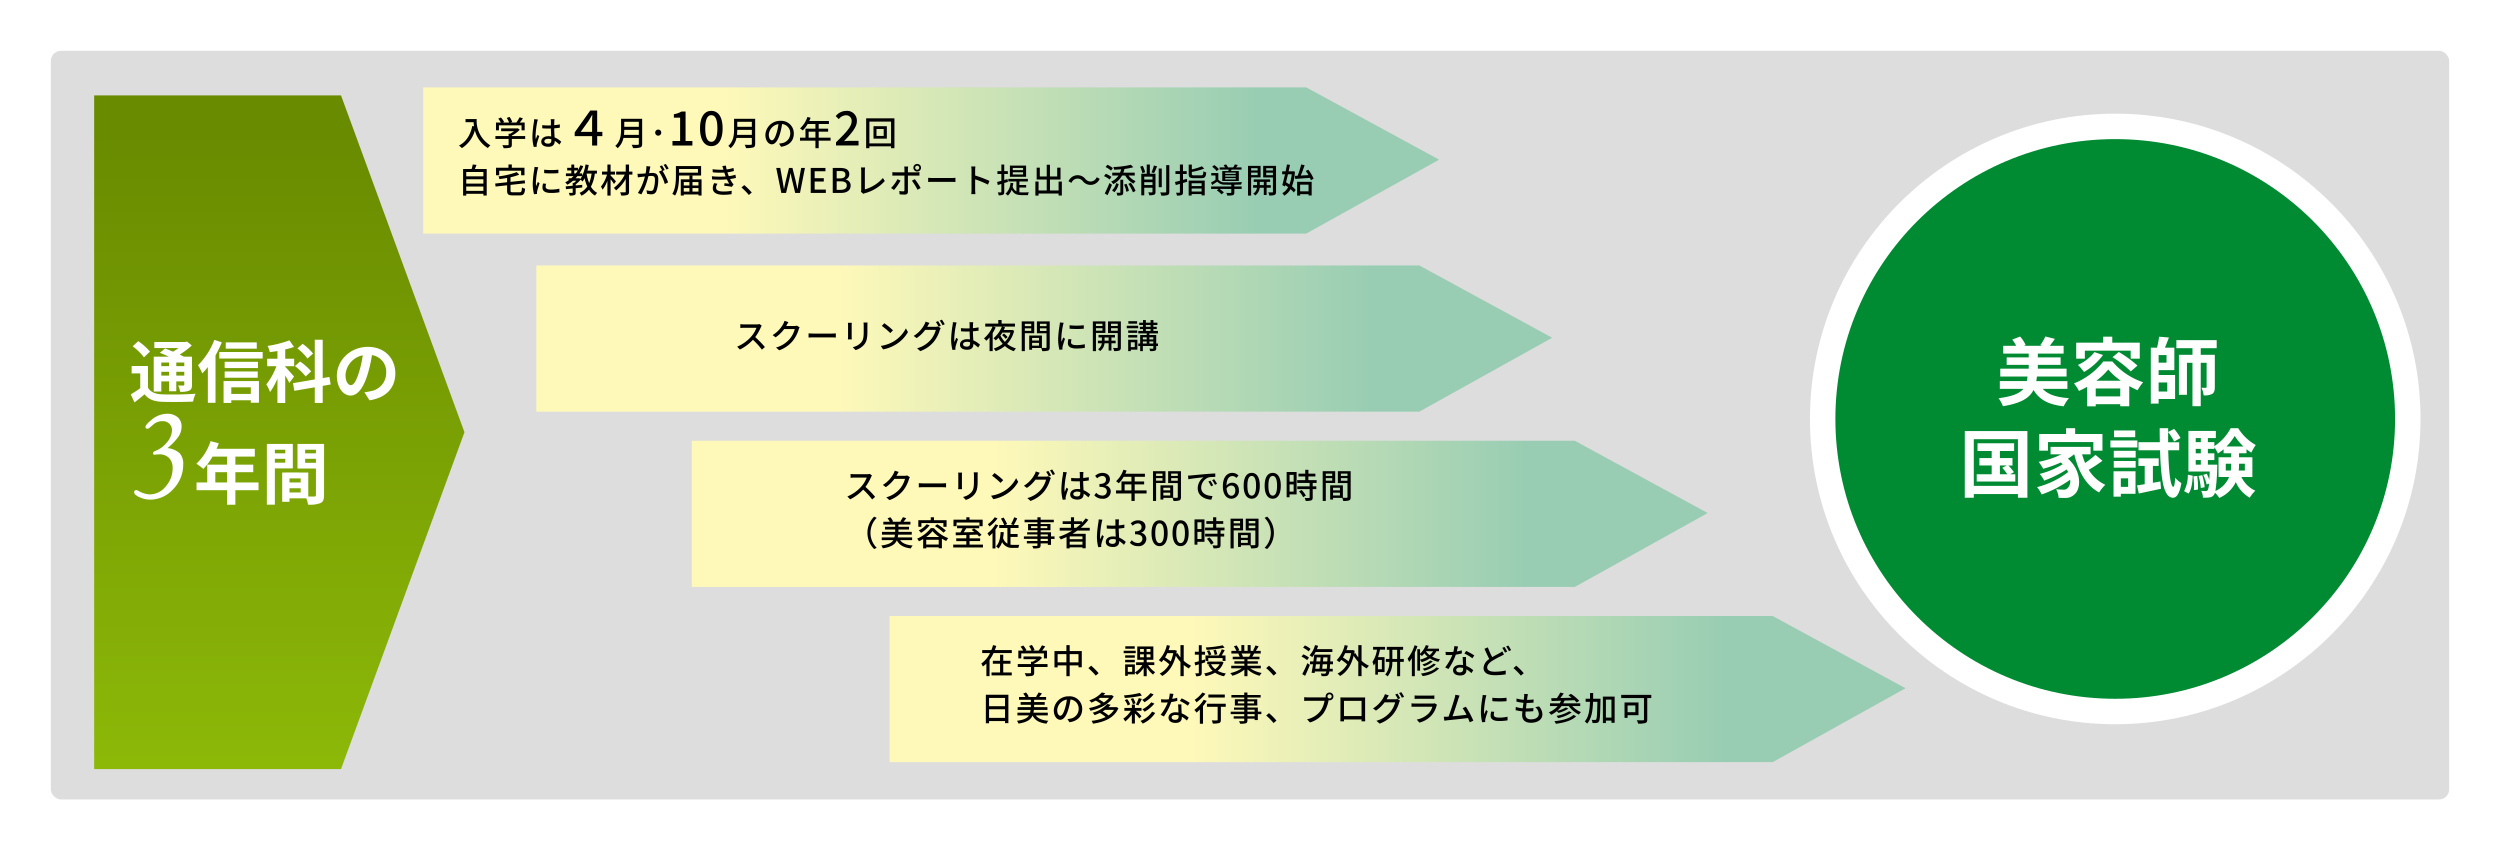 <svg xmlns="http://www.w3.org/2000/svg" width="738" height="251"><defs><filter id="a" x="0" y="0" width="738" height="251" filterUnits="userSpaceOnUse"><feOffset/><feGaussianBlur stdDeviation="5" result="blur"/><feFlood flood-opacity=".161"/><feComposite operator="in" in2="blur"/><feComposite in="SourceGraphic"/></filter><filter id="b" x="18.796" y="19.158" width="127.311" height="216.871" filterUnits="userSpaceOnUse"><feOffset dx="3" dy="3"/><feGaussianBlur stdDeviation="3" result="blur-2"/><feFlood flood-color="#070203" flood-opacity=".4"/><feComposite operator="in" in2="blur-2"/><feComposite in="SourceGraphic"/></filter><filter id="d" x="37.327" y="99.01" width="80.651" height="51.251" filterUnits="userSpaceOnUse"><feOffset dx=".85" dy=".85"/><feGaussianBlur stdDeviation=".425" result="blur-3"/><feFlood flood-color="#1a1311" flood-opacity=".4"/><feComposite operator="in" in2="blur-3"/><feComposite in="SourceGraphic"/></filter><filter id="e" x="123.668" y="24.526" width="302.434" height="45.704" filterUnits="userSpaceOnUse"><feOffset dx=".85" dy=".85"/><feGaussianBlur stdDeviation=".425" result="blur-4"/><feFlood flood-color="#070203" flood-opacity=".2"/><feComposite operator="in" in2="blur-4"/><feComposite in="SourceGraphic"/></filter><filter id="g" x="157.046" y="77.094" width="302.434" height="45.704" filterUnits="userSpaceOnUse"><feOffset dx=".85" dy=".85"/><feGaussianBlur stdDeviation=".425" result="blur-5"/><feFlood flood-color="#070203" flood-opacity=".2"/><feComposite operator="in" in2="blur-5"/><feComposite in="SourceGraphic"/></filter><filter id="h" x="202.94" y="128.829" width="302.434" height="45.704" filterUnits="userSpaceOnUse"><feOffset dx=".85" dy=".85"/><feGaussianBlur stdDeviation=".425" result="blur-6"/><feFlood flood-color="#070203" flood-opacity=".2"/><feComposite operator="in" in2="blur-6"/><feComposite in="SourceGraphic"/></filter><filter id="i" x="261.35" y="180.565" width="302.434" height="45.704" filterUnits="userSpaceOnUse"><feOffset dx=".85" dy=".85"/><feGaussianBlur stdDeviation=".425" result="blur-7"/><feFlood flood-color="#070203" flood-opacity=".2"/><feComposite operator="in" in2="blur-7"/><feComposite in="SourceGraphic"/></filter><filter id="j" x="525.297" y="24.555" width="198.238" height="198.238" filterUnits="userSpaceOnUse"><feOffset dx="3" dy="3"/><feGaussianBlur stdDeviation="3" result="blur-8"/><feFlood flood-opacity=".161"/><feComposite operator="in" in2="blur-8"/><feComposite in="SourceGraphic"/></filter><filter id="k" x="532.807" y="32.065" width="183.218" height="183.218" filterUnits="userSpaceOnUse"><feOffset dx="3" dy="3"/><feGaussianBlur stdDeviation="3" result="blur-9"/><feFlood flood-opacity=".161"/><feComposite operator="in" in2="blur-9"/><feComposite in="SourceGraphic"/></filter><filter id="l" x="578.729" y="98.049" width="88.439" height="50.218" filterUnits="userSpaceOnUse"><feOffset dx=".85" dy=".85"/><feGaussianBlur stdDeviation=".425" result="blur-10"/><feFlood flood-color="#1a1311" flood-opacity=".4"/><feComposite operator="in" in2="blur-10"/><feComposite in="SourceGraphic"/></filter><linearGradient id="c" x1=".5" x2=".5" y2="1" gradientUnits="objectBoundingBox"><stop offset=".059" stop-color="#698b00"/><stop offset=".988" stop-color="#8cb808"/></linearGradient><linearGradient id="f" y1=".5" x2="1" y2=".5" gradientUnits="objectBoundingBox"><stop offset=".291" stop-color="#fff9b9"/><stop offset=".827" stop-color="#98cdb3"/></linearGradient></defs><g data-name="コンポーネント 34 – 1"><g filter="url(#a)"><rect data-name="長方形 447" width="708" height="221" rx="3" transform="translate(15 15)" fill="#ddd"/></g><g filter="url(#b)"><path data-name="パス 889" d="M195.617 794.289h-72.869V595.418h72.868l36.442 99.435z" transform="translate(-97.95 -570.26)" fill="url(#c)"/></g><g filter="url(#d)"><path data-name="パス 35186" d="M49.07 106.16v1.08h-2.3v-1.08zm4.48 1.08h-2.36v-1.08h2.36zm-2.36 2.78v-1.12h2.36v1.12zm-4.42 0v-1.12h2.3v1.12zm0 1.72h2.3v2.92h2.12v-2.92h2.36v.92c0 .2-.06.28-.3.3-.2 0-.9 0-1.52-.02a6.5 6.5 0 01.58 1.86 6.019 6.019 0 002.7-.34c.64-.32.82-.82.82-1.78v-8.24h-2.42c-.34-.2-.76-.4-1.2-.62a22.764 22.764 0 003.56-2.7l-1.42-1.14-.46.12h-9.18v1.8h7.12a18.479 18.479 0 01-1.6 1.06c-.82-.36-1.66-.68-2.36-.94l-1.54 1.28c.82.32 1.78.72 2.68 1.14h-4.48v10.3h2.24zm-3.34-8.8a17.131 17.131 0 00-3.48-3.08l-1.64 1.52a16.235 16.235 0 013.34 3.26zm-.6 4.26h-4.82v2.18h2.54v4.36a27.529 27.529 0 01-2.8 1.82l1.1 2.38a61.92 61.92 0 002.98-2.4c1.2 1.54 2.78 2.12 5.18 2.22 2.44.1 6.68.06 9.14-.06a9.828 9.828 0 01.74-2.32c-2.74.22-7.48.28-9.86.18-2.04-.08-3.42-.64-4.2-1.98zm32.12-6.98h-9.16v1.86h9.16zm-12.52-.74a21.279 21.279 0 01-4.82 7.48 15.408 15.408 0 011.24 2.42 19.481 19.481 0 001.66-1.88v10.56h2.26v-14a32.435 32.435 0 001.86-3.86zm10.76 14v1.96h-5.76v-1.96zm-8.04 4.62h2.28v-.8h5.76v.74h2.4v-6.4H65.15zm.32-7.44h9.76v-1.86h-9.76zm9.84-4.7h-9.84v1.84h9.84zm-11.42-2.9v1.92h12.8v-1.92zm27.68.46a15.969 15.969 0 00-3.08-2.88L86.93 102a15 15 0 012.98 3zm-.56 5.24a17.623 17.623 0 00-3.28-2.9l-1.52 1.36a18.016 18.016 0 013.18 3.06zm-5.06 1.56c-.38-.46-2.02-2.34-2.6-2.9v-.16h2.64v-2.22h-2.64v-2.74a17.834 17.834 0 002.58-.74l-1.34-1.94a31.765 31.765 0 01-6.44 1.64 7.2 7.2 0 01.64 1.84c.74-.08 1.48-.2 2.26-.32v2.26h-3.02v2.22h2.7a18.759 18.759 0 01-2.96 5.36 13.119 13.119 0 011.1 2.26 18.614 18.614 0 002.18-3.96v7.2h2.3V110a21.668 21.668 0 011.2 2.2zm10.82 2.32l-.38-2.22-1.98.34V99.44h-2.34v11.72l-6.42 1.1.38 2.26 6.04-1.04v4.62h2.34v-5.04zm19.08-3.3c0-4.36-3.12-7.8-8.08-7.8-5.18 0-9.18 3.94-9.18 8.56 0 3.38 1.84 5.82 4.06 5.82 2.18 0 3.9-2.48 5.1-6.52a40.446 40.446 0 001.2-5.42 4.944 4.944 0 014.2 5.28 5.427 5.427 0 01-4.56 5.36 15.383 15.383 0 01-1.86.32l1.5 2.38c5.04-.78 7.62-3.76 7.62-7.98zm-14.7.5a6.3 6.3 0 015.08-5.8 30.021 30.021 0 01-1.06 4.84c-.82 2.7-1.6 3.96-2.44 3.96-.78 0-1.58-.98-1.58-3zm-52.559 21.585a6.489 6.489 0 013.609 1.521 4.625 4.625 0 011.03 3.3 10.273 10.273 0 01-2.932 7.283 9.114 9.114 0 01-6.828 3.111 7.5 7.5 0 01-3.154-.714q-1.559-.714-1.559-1.438 0-.649.612-.649a1.392 1.392 0 01.649.223 7.461 7.461 0 003.392 1.038 6.047 6.047 0 004.657-2.356 7.94 7.94 0 002.043-5.344 4.209 4.209 0 00-1.039-3.034 3.817 3.817 0 00-2.892-1.086 6.955 6.955 0 00-.816.037q-.408.056-.575.074-.445.019-.445-.464 0-.427.668-.668a8.056 8.056 0 003.433-2.551 5.631 5.631 0 001.466-3.5 2.637 2.637 0 00-.77-1.976 2.785 2.785 0 00-2.03-.752 3.993 3.993 0 00-2.709 1l-1.095.946a1.036 1.036 0 01-.631.278q-.575.037-.575-.5 0-.649 1.614-1.985a7.328 7.328 0 014.696-1.925 4.678 4.678 0 013.182 1.011 3.489 3.489 0 011.156 2.775 5.339 5.339 0 01-.918 2.978 17.364 17.364 0 01-3.239 3.367zM62.71 141.58v-3.04h3.46v3.04zm12.76 0h-6.84v-3.04h5.28v-2.22h-5.28v-2.38h5.74v-2.3h-11.3a12.768 12.768 0 00.66-1.64l-2.42-.62a15.423 15.423 0 01-4.2 6.66 18.407 18.407 0 012.06 1.54 17.974 17.974 0 002.72-3.64h4.28v2.38h-5.84v5.26h-3.16v2.28h9v4.28h2.46v-4.28h6.84zm7.9-9.66v1.06h-3.08v-1.06zm-3.08 3.8v-1.14h3.08v1.14zm5.3 1.7v-7.22h-7.66v17.92h2.36v-10.7zm3.64-1.66v-1.18h3.18v1.18zm3.18-3.84v1.06h-3.18v-1.06zm-7.8 12.6v-1.24h3.3v1.24zm3.3-2.94h-3.3v-1.2h3.3zm6.9-11.38h-7.84v7.26h5.44v7.82c0 .32-.12.44-.48.44-.26.02-1 .02-1.78 0v-7.08l-6.72-.02v.02h-.98v8.64h2.16v-1.02h4.96a8.806 8.806 0 01.52 1.86 8.641 8.641 0 003.66-.46c.8-.38 1.06-1.08 1.06-2.36z" fill="#fff"/></g><g data-name="グループ 1059"><g transform="translate(.004 .001)" filter="url(#e)"><path data-name="パス 472" d="M196.562 637.081h260.663l39.22-21.817-39.22-21.335H196.562z" transform="translate(-72.47 -568.98)" fill="url(#f)"/></g><path data-name="パス 35181" d="M137.424 35.141v.94h2.38a11.05 11.05 0 00.13 1.19l-.51-.09c-.58 2.71-1.79 4.68-3.94 5.79a7.112 7.112 0 01.86.75 8.819 8.819 0 003.84-5.27 8.484 8.484 0 003.83 5.25 4.7 4.7 0 01.75-.79 8.408 8.408 0 01-4.04-7.77zm9.86 1.86h6.68v1.47h.92v-2.29h-1.45c.31-.38.64-.82.93-1.25l-.98-.31a10.509 10.509 0 01-.97 1.56h-1.69l.49-.19a5.928 5.928 0 00-.81-1.48l-.81.3a7.406 7.406 0 01.7 1.37h-1.85l.36-.17a6.136 6.136 0 00-.93-1.34l-.8.36a6.309 6.309 0 01.78 1.15h-1.44v2.29h.87zm7.75 3.16h-3.94v-.13a8.975 8.975 0 002.34-1.72l-.6-.45-.2.05h-4.69v.81h3.8a7.911 7.911 0 01-1.13.75h-.47v.69h-3.9v.86h3.9v1.64c0 .15-.05.19-.25.2s-.9.01-1.6-.02a5 5 0 01.39.9 6.951 6.951 0 001.87-.14c.41-.14.54-.4.54-.91v-1.67h3.94zm5.66 1.54c0-.43.47-.72 1.14-.72a3.223 3.223 0 01.93.14v.27c0 .63-.23 1.01-.97 1.01-.64 0-1.1-.23-1.1-.7zm3-6.51h-1.13a4.921 4.921 0 01.06.64v1.18c-.28.01-.55.02-.83.02a16.281 16.281 0 01-1.73-.09l.01.94c.58.04 1.13.07 1.71.07.28 0 .56-.01.84-.02.02.78.06 1.64.1 2.34a5.322 5.322 0 00-.81-.06c-1.34 0-2.13.68-2.13 1.6 0 .96.79 1.52 2.14 1.52 1.39 0 1.83-.79 1.83-1.71v-.05a9.508 9.508 0 011.39 1.11l.54-.84a6.6 6.6 0 00-1.97-1.29c-.03-.77-.1-1.67-.11-2.67.58-.04 1.14-.11 1.66-.19v-.97a15.467 15.467 0 01-1.66.23c.01-.46.02-.89.03-1.14.01-.2.03-.42.06-.62zm-4.91.09l-1.09-.1c-.01.26-.05.58-.08.83a30.683 30.683 0 00-.44 4.19 11.7 11.7 0 00.39 3.18l.89-.07c-.01-.12-.02-.27-.03-.37a2.581 2.581 0 01.05-.46c.11-.51.45-1.53.72-2.29l-.5-.39c-.16.37-.38.87-.52 1.28a6.505 6.505 0 01-.08-1.07 26.437 26.437 0 01.49-3.96c.04-.18.14-.59.2-.77zm12.646 3.638l2.24-3.122c.364-.546.714-1.19 1.134-1.876h.056c-.042.7-.07 1.428-.07 2v3zm6.384 0h-1.526v-6.3h-2.044l-4.592 6.468v1.092h5.138v2.772h1.5v-2.772h1.524zm6.38.892a13.026 13.026 0 00.09-1.48h4.3v1.48zm4.39-3.85v1.48h-4.3v-1.48zm.98-.9h-6.23v3.14c0 1.57-.15 3.53-1.71 4.87a3.528 3.528 0 01.71.68 5.523 5.523 0 001.71-3.04h4.54v1.75c0 .21-.08.29-.3.29-.24.01-1.04.02-1.82-.02a3.892 3.892 0 01.4.98 6.606 6.606 0 002.14-.19c.4-.15.56-.44.56-1.04zm4.75 3.19a.9.9 0 00-.9.9.9.9 0 00.9.9.894.894 0 00.89-.9.894.894 0 00-.89-.9zm4.2 4.7h5.88v-1.33h-2.012v-8.694h-1.218a6.066 6.066 0 01-2.24.784v1.022h1.848v6.888h-2.258zm11.47.182c2.058 0 3.33-1.862 3.33-5.236s-1.272-5.166-3.33-5.166-3.332 1.792-3.332 5.166 1.288 5.236 3.332 5.236zm0-1.274c-1.05 0-1.792-1.078-1.792-3.962s.742-3.892 1.792-3.892 1.792 1.008 1.792 3.892-.742 3.962-1.792 3.962zm7.57-2.048a13.025 13.025 0 00.09-1.48h4.3v1.48zm4.39-3.85v1.48h-4.3v-1.48zm.98-.9h-6.23v3.14c0 1.57-.15 3.53-1.71 4.87a3.528 3.528 0 01.71.68 5.523 5.523 0 001.71-3.04h4.54v1.75c0 .21-.08.29-.3.29-.24.01-1.04.02-1.82-.02a3.892 3.892 0 01.4.98 6.606 6.606 0 002.14-.19c.4-.15.56-.44.56-1.04zm11.41 4.38a3.7 3.7 0 00-3.92-3.77 4.335 4.335 0 00-4.47 4.16c0 1.67.91 2.77 1.9 2.77s1.82-1.13 2.42-3.17a19.912 19.912 0 00.6-2.81 2.659 2.659 0 012.42 2.79 2.876 2.876 0 01-2.42 2.84 6.181 6.181 0 01-.89.14l.59.94c2.43-.35 3.77-1.79 3.77-3.89zm-7.38.29a3.343 3.343 0 012.85-3.09 15.92 15.92 0 01-.55 2.58c-.46 1.54-.93 2.19-1.38 2.19-.43 0-.92-.53-.92-1.68zm11.75.9v-1.77h2.01v1.77zm6.48 0h-3.51v-1.77h2.79v-.87h-2.79v-1.38h3.02v-.9h-5.79c.13-.3.27-.63.39-.94l-.94-.25a8.091 8.091 0 01-2.18 3.39 7.4 7.4 0 01.81.6 9.1 9.1 0 001.44-1.9h2.29v1.38h-2.94v2.64h-1.61v.9h4.55v2.21h.96v-2.21h3.51zm1.606 2.32h6.65v-1.372h-2.618c-.5 0-1.162.042-1.68.1 2.142-2.24 3.808-4.088 3.808-5.922a2.882 2.882 0 00-3.108-3.024 4.043 4.043 0 00-3.136 1.54l.91.9a2.8 2.8 0 012.03-1.148 1.632 1.632 0 011.75 1.82c0 1.568-1.736 3.36-4.606 6.174zm14.074-2.83h-2.13v-2.04h2.13zm-3.01-2.86v3.67h3.94v-3.67zm-1.21 5.07v-6.44h6.39v6.44zm-.96-7.39v8.8h.96v-.54h6.39v.54h1v-8.8zm-118.05 21.41v-1.29h5.06v1.29zm5.06-3.43v1.28h-5.06v-1.28zm0-2.14v1.28h-5.06v-1.28zm-2.52-.89c.17-.36.33-.79.49-1.21l-1.11-.13a10.871 10.871 0 01-.33 1.34h-2.52v7.86h.93v-.54h5.06v.5h.98v-7.82zm7.19.51h6.47v1.34h.99v-2.22h-3.74v-.96h-.99v.96h-3.67v2.22h.94zm4.05 6.36c-.6 0-.71-.07-.71-.51v-1.67l4.3-.47-.11-.87-4.19.45v-1.36a16.186 16.186 0 002.58-.77l-.74-.76a22.979 22.979 0 01-5.4 1.27 2.931 2.931 0 01.28.8c.74-.09 1.51-.2 2.27-.34v1.27l-3.52.38.12.89 3.4-.37v1.56c0 1.11.36 1.42 1.65 1.42h2.08c1.15 0 1.44-.44 1.59-1.98a2.54 2.54 0 01-.93-.38c-.07 1.21-.16 1.44-.72 1.44zm9.22-6.67l.01 1.02a25.486 25.486 0 004.19 0v-1.02a18.428 18.428 0 01-4.2 0zm.57 4.16l-.9-.08a5.065 5.065 0 00-.17 1.23c0 .97.78 1.56 2.48 1.56a13.72 13.72 0 002.53-.2l-.02-1.07a10.738 10.738 0 01-2.49.27c-1.21 0-1.56-.37-1.56-.82a3.474 3.474 0 01.13-.89zm-2.31-4.88l-1.11-.1a7.269 7.269 0 01-.09.83 28.858 28.858 0 00-.43 3.99 12.707 12.707 0 00.37 3.23l.91-.06c-.01-.12-.02-.27-.02-.37a1.955 1.955 0 01.05-.46c.1-.5.45-1.57.71-2.33l-.5-.4c-.16.37-.36.86-.53 1.27a9.868 9.868 0 01-.06-1.07 23.982 23.982 0 01.49-3.77 7.171 7.171 0 01.21-.76zm15.74 1.88a11.1 11.1 0 01-.72 2.8 13.479 13.479 0 01-.75-2.8zm-3.85 1.37h-.87a8.143 8.143 0 00.54-.63h1.37a5.823 5.823 0 01-.52.85l-.36-.27zm-1.27-1.44v-.85h1.05c-.18.3-.37.58-.57.85zm6.7.07v-.87h-2.8c.15-.54.28-1.1.38-1.67l-.95-.16a12.24 12.24 0 01-.98 3.36v-.73h-.81a12.034 12.034 0 001.12-2.14l-.86-.25a9.767 9.767 0 01-.68 1.42v-.67h-1.12v-.98h-.86v.98h-1.22v.79h1.22v.85h-1.6v.81h2.26q-.315.33-.66.63h-.79v.61a8.534 8.534 0 01-1.02.6 4.585 4.585 0 01.63.71 10.727 10.727 0 001.67-1.18h.96a6.679 6.679 0 01-.68.63h-.36v.84c-.78.07-1.5.13-2.08.18l.11.83c.56-.06 1.24-.12 1.97-.2v1.15c0 .11-.03.15-.16.15s-.55 0-1-.01a2.971 2.971 0 01.27.81 4.073 4.073 0 001.38-.14c.32-.13.39-.36.39-.79v-1.25c.64-.07 1.29-.13 1.93-.2v-.8l-1.93.18v-.31a8.6 8.6 0 001.45-1.38 5.382 5.382 0 01.58.53 6.809 6.809 0 00.59-.96 13.427 13.427 0 00.8 2.44 5.283 5.283 0 01-2.27 1.87 4.327 4.327 0 01.55.84 6.4 6.4 0 002.22-1.79 5.347 5.347 0 001.78 1.76 3.615 3.615 0 01.65-.8 4.8 4.8 0 01-1.86-1.83 11.337 11.337 0 001.16-3.86zm5.61 2.27c-.23-.27-1.19-1.34-1.58-1.72v-.26h1.31v-.89h-1.31v-2.09h-.94v2.09h-1.6v.89h1.48a10.091 10.091 0 01-1.79 3.56 5.234 5.234 0 01.49.9 9.234 9.234 0 001.42-2.65v4.39h.94v-4.85a17.452 17.452 0 011.01 1.43zm4.86-2.87h-.99v-2.08h-.98v2.08h-2.83v.89h2.54a10.588 10.588 0 01-3.23 3.92 3.958 3.958 0 01.67.75 11.948 11.948 0 002.85-3.37v3.7c0 .18-.07.24-.25.24s-.81.01-1.41-.01a4.474 4.474 0 01.33.95 5.151 5.151 0 001.81-.18c.36-.15.5-.41.5-1v-5h.99zm5.31-1.49l-1.17-.12a11.227 11.227 0 01-.24 2.15c-.56.05-1.1.09-1.42.1-.34.01-.64.02-.97 0l.1 1.08c.27-.05.74-.11.99-.14.23-.03.64-.08 1.09-.13a15.6 15.6 0 01-2.07 4.87l1.03.41a20.88 20.88 0 002.07-5.38c.37-.04.7-.06.91-.06.63 0 1.02.15 1.02 1.01a8.242 8.242 0 01-.44 2.94.8.8 0 01-.82.47 5.281 5.281 0 01-1.23-.2l.17 1.04a5.531 5.531 0 001.19.15 1.494 1.494 0 001.54-.88 9.683 9.683 0 00.57-3.63c0-1.4-.74-1.79-1.7-1.79-.23 0-.6.02-1.01.06l.24-1.26c.05-.22.1-.48.15-.69zm4.56-.76l-.65.27a10.1 10.1 0 01.83 1.38l.65-.29a15.516 15.516 0 00-.83-1.36zm-1.14.42l-.65.27a9.062 9.062 0 01.71 1.22c-.01-.02-.03-.04-.04-.06l-.93.41a11.54 11.54 0 011.74 3.66l.99-.47a17.493 17.493 0 00-1.65-3.38l.64-.27a14.649 14.649 0 00-.81-1.38zm10.62 1.06v1.09h-5.58v-1.09zm.93 1.94v-2.79h-7.44v2.9c0 1.58-.09 3.79-1.07 5.32a3.92 3.92 0 01.82.48c1.04-1.61 1.18-4.1 1.18-5.8v-.11zm-2.55 4.75v-1.06h1.77v1.06zm-2.57-1.06h1.67v1.06h-1.67zm1.67-1.76v1h-1.67v-1zm2.67 0v1h-1.77v-1zm-1.77-.82v-1.07h-.9v1.07h-2.55v4.8h.88v-.33h4.34v.33h.91v-4.8zm9.12-2.93l.03.09a20.35 20.35 0 01-3.22-.13l.06.91a23.7 23.7 0 003.41.08c.07.21.14.44.23.7.05.14.11.29.17.44a23.368 23.368 0 01-4.06-.06l.05.93a31.922 31.922 0 004.38 0 10.31 10.31 0 00.68 1.26c-.31-.03-.91-.09-1.39-.14l-.08.76a22.079 22.079 0 012.26.31l.5-.74a2.61 2.61 0 01-.41-.47 9.408 9.408 0 01-.62-1.09 16.286 16.286 0 001.73-.33l-.16-.94a11.01 11.01 0 01-1.96.42c-.07-.19-.14-.37-.2-.54s-.13-.38-.2-.59a13.83 13.83 0 001.92-.39l-.13-.91a10.99 10.99 0 01-2.02.45 9.312 9.312 0 01-.21-1.13l-1.07.12c.12.33.22.67.31.99zm-1.72 4.25l-.98-.19a3.025 3.025 0 00-.42 1.5c.02 1.35 1.18 1.94 3.16 1.94a15.788 15.788 0 002.38-.18l.05-1.01a11.813 11.813 0 01-2.44.22c-1.46 0-2.18-.37-2.18-1.16a1.92 1.92 0 01.43-1.12zm9.25 3.31l.85-.72a18.452 18.452 0 00-2.21-2.21l-.82.72a18.253 18.253 0 012.18 2.21zm9.58-.61h1.4l.97-4.09c.12-.58.24-1.13.35-1.69h.04c.1.56.21 1.11.34 1.69l.99 4.09h1.43l1.45-7.37h-1.11l-.7 3.84c-.12.77-.25 1.56-.37 2.36h-.05c-.17-.8-.33-1.59-.5-2.36l-.95-3.84h-1.03l-.95 3.84c-.17.78-.34 1.57-.5 2.36h-.04c-.13-.79-.26-1.58-.39-2.36l-.69-3.84h-1.19zm8.68 0h4.46v-.98h-3.3v-2.38h2.7v-.98h-2.7v-2.05h3.19v-.98h-4.35zm6.5 0h2.46c1.63 0 2.82-.7 2.82-2.16a1.69 1.69 0 00-1.45-1.75v-.05a1.637 1.637 0 001.05-1.59c0-1.33-1.09-1.82-2.6-1.82h-2.28zm1.16-4.29v-2.17h1.02c1.04 0 1.56.29 1.56 1.06 0 .69-.47 1.11-1.59 1.11zm0 3.38v-2.51h1.17c1.17 0 1.81.37 1.81 1.2 0 .9-.66 1.31-1.81 1.31zm7.14.56l.74.63a2.074 2.074 0 01.5-.21 12 12 0 005.83-3.59l-.57-.88a11.1 11.1 0 01-5.32 3.36v-5.47a6.53 6.53 0 01.08-1h-1.24a5.918 5.918 0 01.09 1.01v5.59a1.1 1.1 0 01-.11.56zm16.04-7.09a.593.593 0 01.59-.6.6.6 0 110 1.2.593.593 0 01-.59-.6zm-.53 0a1.125 1.125 0 101.12-1.12 1.118 1.118 0 00-1.12 1.12zm-1.54-.35h-1.18a4.261 4.261 0 01.08.78v.93h-2.68a8.3 8.3 0 01-.89-.06v1.05c.27-.02.59-.03.9-.03h2.67v4.29c-.01.27-.12.37-.38.37a6.827 6.827 0 01-1.14-.11l.09.99a14.981 14.981 0 001.51.07c.66 0 .94-.31.94-.85v-4.76h2.52c.25 0 .59 0 .88.02v-1.04a6.653 6.653 0 01-.89.06h-2.51v-.92a5.37 5.37 0 01.08-.79zm-2.27 4.16l-.89-.43a10.381 10.381 0 01-1.89 2.6l.86.59a14.942 14.942 0 001.92-2.76zm4.23-.44l-.86.47a17.317 17.317 0 011.66 2.67l.92-.52a21.488 21.488 0 00-1.72-2.62zm3.94-.39v1.24c.34-.03.94-.05 1.49-.05h5.44c.44 0 .9.04 1.12.05v-1.24c-.25.02-.64.06-1.12.06h-5.44c-.54 0-1.16-.04-1.49-.06zm12.8 3.54a10.468 10.468 0 01-.08 1.28h1.23a11.716 11.716 0 01-.08-1.28v-3.09a26.183 26.183 0 013.78 1.56l.45-1.09a33.9 33.9 0 00-4.23-1.6v-1.56c0-.35.04-.79.07-1.12h-1.23a7.238 7.238 0 01.09 1.12zm15.22-5.81h-3.04v-.65h3.04zm0 1.29h-3.04v-.66h3.04zm.89-2.63h-4.78v3.32h4.78zm-5.36 4.81l-.13-.84-.96.28v-1.76h1.06v-.86h-1.06v-1.93h-.85v1.93h-1.16v.86h1.16v2.01c-.47.13-.91.25-1.26.34l.21.9 1.05-.32v2.32c0 .14-.05.18-.17.18s-.48 0-.88-.01a2.969 2.969 0 01.25.86 2.833 2.833 0 001.3-.18c.26-.14.35-.39.35-.85v-2.59zm3.38 1.66h2v-.74h-2v-1.04h2.51v-.76h-5.78v.76h2.4v2.92a2.264 2.264 0 01-1.12-1.38 10.359 10.359 0 00.19-1.05l-.84-.1a4.6 4.6 0 01-1.45 3.22 4.317 4.317 0 01.69.56 4.34 4.34 0 001.13-1.71c.65 1.32 1.69 1.57 3.08 1.57h1.72a2.907 2.907 0 01.26-.82c-.38.01-1.67.01-1.95.01a5.747 5.747 0 01-.84-.05zm11.57-1.76v2.63h-2.55v-3.23h3.12v-3.5h-.98v2.6h-2.14v-3.46h-.95v3.46h-2.04v-2.59h-.93v3.49h2.97v3.23h-2.41v-2.63h-.94v4.15h.94v-.61h5.91v.59h.96v-4.13zm7.17-.09a2.92 2.92 0 004.96-.71l-.88-.48a1.926 1.926 0 01-3.36.49 2.92 2.92 0 00-4.96.71l.88.48a1.926 1.926 0 013.36-.49zm8.67-2.53v.85h1.84a4.948 4.948 0 01-2.17 1.8 4.214 4.214 0 01.62.73 5.888 5.888 0 002.6-2.53h.95a5.7 5.7 0 002.45 2.39 3.588 3.588 0 01.61-.74 4.883 4.883 0 01-2.08-1.65h1.82v-.85h-3.36a8.349 8.349 0 00.33-1.1 16.318 16.318 0 002.61-.51l-.72-.72a24.348 24.348 0 01-5.18.65 3.005 3.005 0 01.24.81c.66-.02 1.37-.07 2.07-.13a6.894 6.894 0 01-.33 1zm.19-1.34a6.579 6.579 0 00-1.62-.99l-.53.66a7.083 7.083 0 011.59 1.07zm-.43 2.6a6.573 6.573 0 00-1.67-.93l-.52.69a6.481 6.481 0 011.64 1zm-1.14 5.38c.44-.91.91-2.05 1.3-3.06l-.75-.52a31.306 31.306 0 01-1.38 3.08zm2.53-3.55a4.165 4.165 0 01-1.21 2.13l.68.55a5.074 5.074 0 001.28-2.42zm1.24 2.69c0 .11-.04.15-.17.15s-.54.01-.98-.01a3.251 3.251 0 01.24.83 3.852 3.852 0 001.39-.13c.3-.15.37-.39.37-.83v-3.71h-.85zm1.11-2.24a8.005 8.005 0 01.67 2.11l.74-.28a8.419 8.419 0 00-.7-2.09zm1.24-.22a10.343 10.343 0 011.37 2.48l.77-.41a9 9 0 00-1.42-2.43zm4.98-3.47a10.215 10.215 0 00-.71-1.87l-.77.26a9.672 9.672 0 01.66 1.91zm-.27 3.81v-.84h2.43v.84zm2.43-2.48v.85h-2.43v-.85zm.89-.87h-1.67v-2.72h-.92v2.72h-1.61v6.38h.88v-2.24h2.43v1.18c0 .14-.05.18-.19.19s-.59 0-1.05-.02a3.4 3.4 0 01.26.86 3.459 3.459 0 001.47-.16c.31-.13.4-.4.4-.85zm-.41-.19c.27-.5.6-1.3.88-2l-.94-.23a11.771 11.771 0 01-.72 2.02zm2.26-1.34h-.9v5.51h.9zm1.31-1v7.82c0 .18-.08.24-.26.24-.21.01-.84.01-1.51-.02a4.553 4.553 0 01.33.96 5.6 5.6 0 001.87-.18c.34-.15.49-.42.49-1v-7.82zm6.09 4.04c-.38.11-.76.21-1.13.31v-1.73h1.09v-.86h-1.09v-1.94h-.92v1.94h-1.31v.86h1.31v1.99c-.55.15-1.05.26-1.45.36l.24.9c.37-.1.78-.21 1.21-.34v2.42c0 .15-.05.19-.19.19-.12.01-.53.01-.95-.01a3.632 3.632 0 01.27.85 3.382 3.382 0 001.4-.16c.29-.14.39-.39.39-.87v-2.69l1.25-.36zm4.36 1.3v.84h-2.94v-.84zm-2.94 2.44v-.87h2.94v.87zm-.88 1.2h.88v-.45h2.94v.4h.92v-4.36h-4.74zm1.66-5.97c-.61 0-.73-.06-.73-.41v-.6a20.076 20.076 0 003.66-.98l-.69-.68a15.983 15.983 0 01-2.97.91v-1.41h-.92v2.76c0 .98.33 1.25 1.58 1.25h2.15c1.05 0 1.33-.35 1.45-1.7a2.909 2.909 0 01-.84-.34c-.07 1.02-.15 1.2-.67 1.2zm12.23-.44h-3.1v-.37h3.1zm0 .83h-3.1v-.39h3.1zm0 .83h-3.1v-.39h3.1zm-3.97-2.49v2.94h4.88v-2.94h-2.3c.05-.13.11-.27.17-.42h2.94v-.65h-1.6a6.8 6.8 0 00.5-.71l-.87-.17a8.071 8.071 0 01-.5.88h-1.54a3.928 3.928 0 00-.52-.87l-.75.17a4.8 4.8 0 01.39.7h-1.58v.65h2.66c-.03.14-.06.29-.1.42zm-1-.55a6.405 6.405 0 00-1.37-1.22l-.61.51a6.289 6.289 0 011.33 1.28zm4.56 4.59c.76-.01 1.5-.03 2.02-.05a3.3 3.3 0 01.25-.73c-1.32.08-3.9.11-5.07.07a2.218 2.218 0 01-1.92-.83v-1.9h-2.09v.71h1.25v1.32a14.962 14.962 0 01-1.32.73l.34.76c.53-.35 1.02-.67 1.5-.99a2.841 2.841 0 002.25.89c.48.02 1.17.02 1.9.02v.52h-5.96v.72h2.2l-.51.43a7.384 7.384 0 011.39 1.18l.68-.58a7.542 7.542 0 00-1.28-1.03h3.48v1.01c0 .13-.05.16-.21.17s-.71.01-1.28-.01a2.7 2.7 0 01.29.79 5.431 5.431 0 001.65-.12c.35-.13.44-.36.44-.81v-1.03h2.16v-.72h-2.16zm6.88-4.88v.67h-1.92v-.67zm-1.92 2.04v-.73h1.92v.73zm2.79.68v-3.41h-3.71v8.78h.92v-5.37zm-.24 2.27v-.95h1.19v.95zm3.26.77v-.77h-1.24v-.95h1.04v-.74h-4.85v.74h.99v.95h-1.17v.77h1.14a2.422 2.422 0 01-1.1 1.75 3.166 3.166 0 01.6.55 3.222 3.222 0 001.31-2.3h1.21v2.15h.83v-2.15zm-1.36-3.7v-.75h1.98v.75zm1.98-2.06v.67h-1.98v-.67zm.92-.69h-3.79v3.43h2.87v4.2c0 .15-.05.2-.2.21s-.67 0-1.18-.01a3 3 0 01.3.92 3.936 3.936 0 001.57-.17c.33-.16.43-.43.43-.94zm5.67 3.86c1.17-.09 2.78-.19 4.34-.31a6.434 6.434 0 01.27.69l.81-.44a10.783 10.783 0 00-1.57-2.66l-.74.37a11.667 11.667 0 01.8 1.22l-2.28.13c.39-.9.81-2.07 1.14-3.06l-1.02-.21a23.726 23.726 0 01-1.04 3.33l-.8.04zm-1.04-1.38a11.517 11.517 0 01-.68 3.02c-.33-.24-.68-.46-1-.66.18-.73.38-1.54.57-2.36zm.39-.89l-.17.03h-1.14c.15-.67.29-1.33.41-1.93l-.89-.1c-.11.62-.25 1.32-.4 2.03h-1.02v.86h.84c-.27 1.2-.56 2.36-.8 3.2l.77.41.11-.4c.28.19.56.39.84.61a4.343 4.343 0 01-1.73 1.77 3.514 3.514 0 01.58.74 5.335 5.335 0 001.87-1.93 8.628 8.628 0 01.96.98l.56-.75a7.646 7.646 0 00-1.11-1.06 14 14 0 00.87-4.35zm4.58 3.97v1.96h-2.49v-1.96zm-3.37 3.22h.88v-.42h2.49v.38h.92v-4.03h-4.29z"/></g><g data-name="グループ 1058"><g transform="translate(.001)" filter="url(#g)"><path data-name="パス 890" d="M196.562 637.081h260.663l39.22-21.817-39.22-21.335H196.562z" transform="translate(-39.09 -516.41)" fill="url(#f)"/></g><path data-name="パス 35182" d="M224.866 96.141l-.65-.48a3.033 3.033 0 01-.87.1h-3.71a10.7 10.7 0 01-1.09-.07v1.13c.16-.01.7-.06 1.09-.06h3.67a8.227 8.227 0 01-1.59 2.64 11.236 11.236 0 01-4.11 2.93l.81.85a13.127 13.127 0 003.85-2.88 22.442 22.442 0 012.65 2.92l.88-.78a26.58 26.58 0 00-2.86-2.93 13.687 13.687 0 001.64-2.85 3.452 3.452 0 01.29-.52zm7.88-1.05l-1.16-.38a4.433 4.433 0 01-.37.9 8.487 8.487 0 01-3.14 3.31l.88.66a10.443 10.443 0 002.54-2.45h3.12a7.509 7.509 0 01-1.52 2.95 8.012 8.012 0 01-4.01 2.5l.93.83a9.011 9.011 0 004-2.77 9.9 9.9 0 001.76-3.4 3.422 3.422 0 01.28-.61l-.82-.5a2.349 2.349 0 01-.75.1h-2.4c.05-.08.1-.17.14-.25.11-.2.32-.59.52-.89zm5.94 3.32v1.24c.34-.03.94-.05 1.49-.05h5.44c.44 0 .9.04 1.12.05v-1.24c-.25.02-.64.06-1.12.06h-5.44c-.54 0-1.16-.04-1.49-.06zm17.41-3.2h-1.19a7.732 7.732 0 01.06.92v1.72c0 1.75-.13 2.53-.83 3.33a4.664 4.664 0 01-2.4 1.3l.83.87a5.461 5.461 0 002.39-1.46c.74-.84 1.1-1.69 1.1-3.98v-1.78c0-.36.02-.66.04-.92zm-4.64.08h-1.15a6.459 6.459 0 01.04.74v3.35c0 .29-.03.64-.04.81h1.15c-.02-.2-.04-.55-.04-.81v-3.35c0-.28.02-.53.04-.74zm9.59.13l-.73.78a21.689 21.689 0 012.5 2.12l.79-.81a20.984 20.984 0 00-2.56-2.09zm-1.03 6.69l.67 1.03a11.026 11.026 0 003.83-1.49 10.225 10.225 0 003.51-3.62l-.61-1.09a9.521 9.521 0 01-3.47 3.77 10.391 10.391 0 01-3.93 1.4zm16.91-7.32l-.64.27a11.936 11.936 0 01.79 1.38l.66-.28a14.492 14.492 0 00-.81-1.37zm1.13-.43l-.64.27a10.037 10.037 0 01.82 1.38l.65-.29a11.821 11.821 0 00-.83-1.36zm-3.67.97l-1.16-.38a4.685 4.685 0 01-.37.9 8.553 8.553 0 01-3.14 3.31l.88.65a10.36 10.36 0 002.53-2.44h3.13a7.509 7.509 0 01-1.52 2.95 8 8 0 01-4.01 2.49l.93.84a9.091 9.091 0 004-2.77 9.9 9.9 0 001.76-3.4 3.423 3.423 0 01.28-.61l-.82-.5a2.67 2.67 0 01-.75.1h-2.41c.06-.09.1-.17.15-.26.11-.2.32-.58.52-.88zm9.91 6.29c0-.43.47-.72 1.14-.72a3.223 3.223 0 01.93.14v.27c0 .63-.23 1.01-.97 1.01-.64 0-1.1-.23-1.1-.7zm3-6.51h-1.13a4.919 4.919 0 01.06.64v1.18c-.28.01-.55.02-.83.02a16.281 16.281 0 01-1.73-.09l.01.94c.58.04 1.13.07 1.71.07.28 0 .56-.01.84-.02.02.78.06 1.64.1 2.34a5.322 5.322 0 00-.81-.06c-1.34 0-2.13.68-2.13 1.6 0 .96.79 1.52 2.14 1.52 1.39 0 1.83-.79 1.83-1.71v-.05a9.508 9.508 0 011.39 1.11l.54-.84a6.6 6.6 0 00-1.97-1.29c-.03-.77-.1-1.67-.11-2.67.58-.04 1.14-.11 1.66-.19v-.97a15.467 15.467 0 01-1.66.23c.01-.46.02-.89.03-1.14.01-.2.03-.42.06-.62zm-4.91.09l-1.09-.1c-.01.26-.05.58-.08.83a30.683 30.683 0 00-.44 4.19 11.7 11.7 0 00.39 3.18l.89-.07c-.01-.12-.02-.27-.03-.37a2.582 2.582 0 01.05-.46c.11-.51.45-1.53.72-2.29l-.5-.39c-.16.37-.38.87-.52 1.28a6.506 6.506 0 01-.08-1.07 26.437 26.437 0 01.49-3.96c.04-.18.14-.59.2-.77zm15.06 4.31a5.671 5.671 0 00-1.08-1.04l-.56.45a6.607 6.607 0 011.05 1.09zm.84-1.33a6.831 6.831 0 01-1.64 2.74 6.931 6.931 0 01-1.33-1.9q.3-.4.57-.84zm.51-.8l-.17.04h-2.31c.14-.27.27-.54.38-.81l-.74-.2h3.66v-.88h-3.94v-1.06h-.98v1.06h-3.85v.88h2.15a8.912 8.912 0 01-2.52 3.47 6.374 6.374 0 01.68.71 10.234 10.234 0 00.96-1v4.06h.92v-5.34a12.169 12.169 0 00.89-1.67l-.75-.23h2.57a8.3 8.3 0 01-2.46 3.44 4.374 4.374 0 01.65.64 6.761 6.761 0 00.82-.79 8.761 8.761 0 001.25 1.8 8.492 8.492 0 01-2.67 1.39 3.425 3.425 0 01.59.77 8.883 8.883 0 002.72-1.52 7.562 7.562 0 002.66 1.53 3.342 3.342 0 01.62-.82 7.543 7.543 0 01-2.62-1.33 8.675 8.675 0 002.07-3.86zm5.63-1.8v.69h-1.89v-.69zm-1.89 2.09v-.74h1.89v.74zm2.77.69v-3.48h-3.69v8.78h.92v-5.3zm1.68-.67v-.76h1.95v.76zm1.95-2.11v.69h-1.95v-.69zm-4.26 6.46v-.83h2.03v.83zm2.03-2.29v.78h-2.03v-.78zm3.17-4.87h-3.78v3.5h2.84v4.11c0 .17-.05.22-.23.23-.16 0-.64.01-1.13-.01v-3.66h-3.75v4.19h.85v-.5h2.7a4.165 4.165 0 01.29.91 5.062 5.062 0 001.74-.16c.36-.16.47-.46.47-.99zm5.86 1.13l.01 1.02a25.486 25.486 0 004.19 0v-1.02a18.428 18.428 0 01-4.2 0zm.57 4.16l-.9-.08a5.065 5.065 0 00-.17 1.23c0 .97.78 1.56 2.48 1.56a13.72 13.72 0 002.53-.2l-.02-1.07a10.739 10.739 0 01-2.49.27c-1.21 0-1.56-.37-1.56-.82a3.474 3.474 0 01.13-.89zm-2.31-4.88l-1.11-.1a7.268 7.268 0 01-.09.83 28.858 28.858 0 00-.43 3.99 12.708 12.708 0 00.37 3.23l.91-.06c-.01-.12-.02-.27-.02-.37a1.955 1.955 0 01.05-.46c.1-.5.45-1.57.71-2.33l-.5-.4c-.16.37-.36.86-.53 1.27a9.867 9.867 0 01-.06-1.07 23.982 23.982 0 01.49-3.77 7.172 7.172 0 01.21-.76zm11.45.28v.67h-1.92v-.67zm-1.92 2.04v-.73h1.92v.73zm2.79.68v-3.41h-3.71v8.78h.92v-5.37zm-.24 2.27v-.95h1.19v.95zm3.26.77v-.77h-1.24v-.95h1.04v-.74h-4.85v.74h.99v.95h-1.17v.77h1.14a2.422 2.422 0 01-1.1 1.75 3.166 3.166 0 01.6.55 3.221 3.221 0 001.31-2.3h1.21v2.15h.83v-2.15zm-1.36-3.7v-.75h1.98v.75zm1.98-2.06v.67h-1.98v-.67zm.92-.69h-3.79v3.43h2.87v4.2c0 .15-.05.2-.2.21s-.67 0-1.18-.01a3 3 0 01.3.92 3.936 3.936 0 001.57-.17c.33-.16.43-.43.43-.94zm4.8-.07h-2.58v.73h2.58zm-.7 6.23v1.44h-1.17v-1.44zm.78-.75h-2.72v3.36h.77v-.43h1.95zm-2.71-.66h2.67v-.72h-2.67zm2.67-2.08h-2.67v.72h2.67zm-3.1-.65h3.37v-.74h-3.37zm6.68 4.5v-.61h1.16v.61zm-1.93-.61h1.14v.61h-1.14zm1.14-1.22v.61h-1.14v-.61zm1.95 0v.61h-1.16v-.61zm-2.2-2.43h1.39v.55h-1.39zm0-1.2h1.39v.53h-1.39zm3.59 5.46h-.53v-2.5h-2.02v-.48h2.53v-.73h-1.34v-.55h.98v-.67h-.98v-.53h1.18v-.68h-1.18v-.78h-.84v.78h-1.39v-.78h-.84v.78h-1.12v.68h1.12v.53h-.93v.67h.93v.55h-1.39v.73h2.48v.48h-1.93v2.5h-.56v.74h.56v1.52h.79v-1.52h3.09v.63c0 .12-.03.16-.16.17s-.57 0-1-.02a2.9 2.9 0 01.22.73 4.293 4.293 0 001.41-.12c.31-.12.39-.33.39-.75v-.64h.53z"/></g><g data-name="グループ 1057"><g transform="translate(.005 .004)" filter="url(#h)"><path data-name="パス 891" d="M196.562 637.081h260.663l39.22-21.817-39.22-21.335H196.562z" transform="translate(6.8 -464.67)" fill="url(#f)"/></g><path data-name="パス 35183" d="M257.409 140.365l-.65-.48a3.033 3.033 0 01-.87.1h-3.71a10.7 10.7 0 01-1.09-.07v1.13c.16-.01.7-.06 1.09-.06h3.67a8.227 8.227 0 01-1.59 2.64 11.236 11.236 0 01-4.11 2.93l.81.85a13.127 13.127 0 003.85-2.88 22.442 22.442 0 012.65 2.92l.88-.78a26.58 26.58 0 00-2.86-2.93 13.687 13.687 0 001.64-2.85 3.452 3.452 0 01.29-.52zm7.88-1.05l-1.16-.38a4.433 4.433 0 01-.37.9 8.487 8.487 0 01-3.14 3.31l.88.66a10.443 10.443 0 002.54-2.45h3.12a7.509 7.509 0 01-1.52 2.95 8.012 8.012 0 01-4.01 2.5l.93.83a9.011 9.011 0 004-2.77 9.9 9.9 0 001.76-3.4 3.422 3.422 0 01.28-.61l-.82-.5a2.349 2.349 0 01-.75.1h-2.4c.05-.08.1-.17.14-.25.11-.2.32-.59.52-.89zm5.94 3.32v1.24c.34-.03.94-.05 1.49-.05h5.44c.44 0 .9.04 1.12.05v-1.24c-.25.02-.64.06-1.12.06h-5.44c-.54 0-1.16-.04-1.49-.06zm17.41-3.2h-1.19a7.732 7.732 0 01.06.92v1.72c0 1.75-.13 2.53-.83 3.33a4.664 4.664 0 01-2.4 1.3l.83.87a5.461 5.461 0 002.39-1.46c.74-.84 1.1-1.69 1.1-3.98v-1.78c0-.36.02-.66.04-.92zm-4.64.08h-1.15a6.459 6.459 0 01.04.74v3.35c0 .29-.03.64-.04.81h1.15c-.02-.2-.04-.55-.04-.81v-3.35c0-.28.02-.53.04-.74zm9.59.13l-.73.78a21.689 21.689 0 012.5 2.12l.79-.81a20.984 20.984 0 00-2.56-2.09zm-1.03 6.69l.67 1.03a11.026 11.026 0 003.83-1.49 10.225 10.225 0 003.51-3.62l-.61-1.09a9.521 9.521 0 01-3.47 3.77 10.391 10.391 0 01-3.93 1.4zm16.91-7.32l-.64.27a11.936 11.936 0 01.79 1.38l.66-.28a14.492 14.492 0 00-.81-1.37zm1.13-.43l-.64.27a10.037 10.037 0 01.82 1.38l.65-.29a11.821 11.821 0 00-.83-1.36zm-3.67.97l-1.16-.38a4.685 4.685 0 01-.37.9 8.553 8.553 0 01-3.14 3.31l.88.65a10.36 10.36 0 002.53-2.44h3.13a7.509 7.509 0 01-1.52 2.95 8 8 0 01-4.01 2.49l.93.84a9.091 9.091 0 004-2.77 9.9 9.9 0 001.76-3.4 3.423 3.423 0 01.28-.61l-.82-.5a2.67 2.67 0 01-.75.1h-2.41c.06-.09.1-.17.15-.26.11-.2.32-.58.52-.88zm9.91 6.29c0-.43.47-.72 1.14-.72a3.223 3.223 0 01.93.14v.27c0 .63-.23 1.01-.97 1.01-.64 0-1.1-.23-1.1-.7zm3-6.51h-1.13a4.919 4.919 0 01.06.64v1.18c-.28.01-.55.02-.83.02a16.281 16.281 0 01-1.73-.09l.01.94c.58.04 1.13.07 1.71.07.28 0 .56-.01.84-.02.02.78.06 1.64.1 2.34a5.322 5.322 0 00-.81-.06c-1.34 0-2.13.68-2.13 1.6 0 .96.79 1.52 2.14 1.52 1.39 0 1.83-.79 1.83-1.71v-.05a9.508 9.508 0 011.39 1.11l.54-.84a6.6 6.6 0 00-1.97-1.29c-.03-.77-.1-1.67-.11-2.67.58-.04 1.14-.11 1.66-.19v-.97a15.467 15.467 0 01-1.66.23c.01-.46.02-.89.03-1.14.01-.2.03-.42.06-.62zm-4.91.09l-1.09-.1c-.01.26-.05.58-.08.83a30.683 30.683 0 00-.44 4.19 11.7 11.7 0 00.39 3.18l.89-.07c-.01-.12-.02-.27-.03-.37a2.582 2.582 0 01.05-.46c.11-.51.45-1.53.72-2.29l-.5-.39c-.16.37-.38.87-.52 1.28a6.506 6.506 0 01-.08-1.07 26.437 26.437 0 01.49-3.96c.04-.18.14-.59.2-.77zm10.51 7.8a2.206 2.206 0 002.46-2.11 1.864 1.864 0 00-1.52-1.84v-.05a1.779 1.779 0 001.27-1.73c0-1.21-.93-1.9-2.25-1.9a3.1 3.1 0 00-2.11.89l.6.72a2.144 2.144 0 011.47-.69 1.023 1.023 0 011.13 1.06c0 .74-.48 1.29-1.93 1.29v.85c1.66 0 2.18.53 2.18 1.34a1.238 1.238 0 01-1.4 1.23 2.378 2.378 0 01-1.74-.81l-.56.74a3.055 3.055 0 002.4 1.01zm6.55-2.45v-1.77h2.01v1.77zm6.48 0h-3.51v-1.77h2.79v-.87h-2.79v-1.38h3.02v-.9h-5.79c.13-.3.27-.63.39-.94l-.94-.25a8.091 8.091 0 01-2.18 3.39 7.4 7.4 0 01.81.6 9.1 9.1 0 001.44-1.9h2.29v1.38h-2.94v2.64h-1.61v.9h4.55v2.21h.96v-2.21h3.51zm4.7-4.97v.69h-1.89v-.69zm-1.89 2.09v-.74h1.89v.74zm2.77.69v-3.48h-3.69v8.78h.92v-5.3zm1.68-.67v-.76h1.95v.76zm1.95-2.11v.69h-1.95v-.69zm-4.26 6.46v-.83h2.03v.83zm2.03-2.29v.78h-2.03v-.78zm3.17-4.87h-3.78v3.5h2.84v4.11c0 .17-.05.22-.23.23-.16 0-.64.01-1.13-.01v-3.66h-3.75v4.19h.85v-.5h2.7a4.165 4.165 0 01.29.91 5.062 5.062 0 001.74-.16c.36-.16.47-.46.47-.99zm2.09 1.29l.1 1.09c1.12-.24 3.45-.48 4.46-.58a4.011 4.011 0 00-1.7 3.25c0 2.2 2.05 3.25 4.01 3.35l.36-1.07c-1.65-.07-3.35-.68-3.35-2.5a3.316 3.316 0 012.21-3.01 9.637 9.637 0 011.95-.14v-1.01c-.69.02-1.69.08-2.76.17-1.84.16-3.62.33-4.35.4-.2.02-.55.04-.93.05zm6.6 1.5l-.6.26a9.456 9.456 0 01.8 1.4l.62-.28a13.961 13.961 0 00-.82-1.38zm1.11-.43l-.6.27a9.384 9.384 0 01.84 1.38l.61-.29a14.445 14.445 0 00-.85-1.36zm5.03 1.87c.79 0 1.22.53 1.22 1.47 0 .96-.51 1.54-1.15 1.54-.79 0-1.32-.69-1.44-2.15a1.726 1.726 0 011.37-.86zm.08 3.89a2.252 2.252 0 002.2-2.42c0-1.55-.83-2.31-2.07-2.31a2.213 2.213 0 00-1.6.85c.05-2.1.83-2.81 1.77-2.81a1.581 1.581 0 011.15.55l.63-.7a2.472 2.472 0 00-1.84-.79c-1.45 0-2.78 1.13-2.78 3.96 0 2.5 1.14 3.67 2.54 3.67zm5.98 0c1.44 0 2.38-1.28 2.38-3.84 0-2.54-.94-3.79-2.38-3.79s-2.38 1.24-2.38 3.79.94 3.84 2.38 3.84zm0-.91c-.75 0-1.28-.8-1.28-2.93 0-2.11.53-2.88 1.28-2.88s1.28.77 1.28 2.88c0 2.13-.53 2.93-1.28 2.93zm6.2.91c1.44 0 2.38-1.28 2.38-3.84 0-2.54-.94-3.79-2.38-3.79s-2.38 1.24-2.38 3.79.94 3.84 2.38 3.84zm0-.91c-.75 0-1.28-.8-1.28-2.93 0-2.11.53-2.88 1.28-2.88s1.28.77 1.28 2.88c0 2.13-.53 2.93-1.28 2.93zm6.17-6.14v2.01h-1.2v-2.01zm-1.2 4.94v-2.11h1.2v2.11zm2.08-5.78h-2.94v7.45h.86v-.84h2.08zm.72 5.73a7.418 7.418 0 011.21 1.71l.79-.48a7.365 7.365 0 00-1.25-1.66zm5.19-2.5v-.82h-2.43v-1.1h2.06v-.81h-2.06v-1.14h-.93v1.14h-2v.81h2v1.1h-2.38v.82h3.67v1h-3.64v.82h3.64v2.44c0 .14-.05.18-.21.19s-.7 0-1.26-.02a3.462 3.462 0 01.3.87 4.917 4.917 0 001.64-.15c.33-.14.44-.39.44-.87v-2.46h1.07v-.82h-1.07v-1zm4.6-2.76v.69h-1.89v-.69zm-1.89 2.09v-.74h1.89v.74zm2.77.69v-3.48h-3.69v8.78h.92v-5.3zm1.68-.67v-.76h1.95v.76zm1.95-2.11v.69h-1.95v-.69zm-4.26 6.46v-.83h2.03v.83zm2.03-2.29v.78h-2.03v-.78zm3.17-4.87h-3.78v3.5h2.84v4.11c0 .17-.05.22-.23.23-.16 0-.64.01-1.13-.01v-3.66h-3.75v4.19h.85v-.5h2.7a4.165 4.165 0 01.29.91 5.062 5.062 0 001.74-.16c.36-.16.47-.46.47-.99zm-142.65 18.19a6.662 6.662 0 001.98 4.78l.76-.36a6.229 6.229 0 010-8.84l-.76-.36a6.662 6.662 0 00-1.98 4.78zm13.19 2.15v-.81h-4.24c.05-.25.09-.52.13-.8h4v-.83h-3.93v-.69h3.13v-.8h-3.13v-.67h3.54v-.83h-2.04a8.615 8.615 0 00.8-1.06l-.98-.28a7.522 7.522 0 01-.78 1.24l.33.1h-2.74l.27-.12a3.832 3.832 0 00-.81-1.21l-.81.33a4.507 4.507 0 01.65 1h-1.89v.83h3.5v.67h-3.02v.8h3.02v.69h-3.9v.83h3.81c-.04.29-.08.55-.14.8h-3.74v.81h3.42c-.48.8-1.46 1.31-3.57 1.6a2.764 2.764 0 01.47.83c2.54-.41 3.63-1.18 4.14-2.38.75 1.43 2.01 2.14 4.12 2.4a3.437 3.437 0 01.56-.86c-1.82-.15-3.03-.63-3.71-1.59zm2.74-5.04h6.49v1.1h.94v-1.94h-3.72v-.86h-.95v.86h-3.67v1.94h.91zm4 .89a14.524 14.524 0 012.52 1.95l.69-.63a15.028 15.028 0 00-2.55-1.86zm-2.46-.53a6.727 6.727 0 01-2.31 1.8 5 5 0 01.65.74 8.937 8.937 0 002.55-2.24zm-.13 3.76a9.115 9.115 0 001.87-1.74 10.282 10.282 0 001.99 1.74zm.01 2.23v-1.41h3.69v1.41zm1.35-4.84a10.069 10.069 0 01-4.03 3.1 3.842 3.842 0 01.53.78c.42-.2.85-.43 1.25-.67v2.76h.9v-.31h3.69v.28h.94v-2.83a13.356 13.356 0 001.28.68 4.737 4.737 0 01.58-.85 10.168 10.168 0 01-4.2-2.94zm7.61-1.66h6.75v1.09h.95v-1.93h-3.87v-.71h-.95v.71h-3.79v1.93h.91zm3.83 6.52v-1.04h3.13v-.81h-3.13v-1.02c.75-.03 1.53-.05 2.29-.08a6.381 6.381 0 01.53.58l.73-.51a12.781 12.781 0 00-2.26-1.91l-.67.46c.26.18.54.4.81.62-1.08.02-2.16.05-3.15.07.26-.37.52-.8.76-1.2h3.81v-.8h-6.54v.8h1.65a12.976 12.976 0 01-.66 1.22c-.51.01-.99.02-1.4.02l.04.85c.85-.03 1.94-.06 3.11-.09v.99h-2.98v.81h2.98v1.04h-3.87v.83h8.78v-.83zm7.42-8.07a7.862 7.862 0 01-2.03 2.04 5.3 5.3 0 01.5.67 10.341 10.341 0 002.37-2.39zm.22 2.07a8.752 8.752 0 01-2.35 2.66 7.076 7.076 0 01.51.85 8.437 8.437 0 00.98-.93v4.55h.87v-5.59a11.531 11.531 0 00.81-1.25zm4.45 3.73h2.1v-.87h-2.1v-1.77h2.37v-.89h-1.39a19.612 19.612 0 001.01-1.96l-.9-.31a12.42 12.42 0 01-.94 2.02l.67.25h-2.38l.56-.27a12.493 12.493 0 00-1.05-1.93l-.77.32a15.221 15.221 0 01.96 1.88h-1.46v.89h2.41v4.62a2.849 2.849 0 01-1.28-1.67 16.114 16.114 0 00.21-1.7l-.93-.07c-.11 1.82-.42 3.33-1.37 4.24a4.976 4.976 0 01.72.64 4.993 4.993 0 001.07-1.89 3.3 3.3 0 003.27 1.69h1.55a3.843 3.843 0 01.28-.89c-.32.01-1.51.01-1.76.01a5.766 5.766 0 01-.85-.06zm11.02 1.2h-2.13v-.62h2.13zm-2.13-1.92h2.13v.57h-2.13zm-2.82-1.87v-.6h1.88v.6zm4.79-.6v.6h-1.97v-.6zm2.14 3.04h-1.04v-1.23h-3.07v-.59h2.91v-1.84h-2.91v-.51h3.9v-.75h-3.9v-.73h-.94v.73h-3.79v.75h3.79v.51h-2.77v1.84h2.77v.59h-3.03v.66h3.03v.57h-4v.73h4v.62h-3.12v.7h3.12v.53c0 .17-.06.22-.24.23-.16.01-.76.01-1.31-.01a2.873 2.873 0 01.32.75 5.889 5.889 0 001.7-.13c.34-.13.47-.34.47-.85v-.52h2.13v.43h.94v-1.75h1.04zm5.76-2.55v-1.12h1.96a14.281 14.281 0 01-1.31 1.12zm2.48 3.37h-3.77v-.83h3.77zm-3.77 1.61v-.88h3.77v.88zm5.92-4.15v-.83h-2.62a14.463 14.463 0 002.21-2.36l-.8-.42a10.953 10.953 0 01-1.09 1.29v-.44h-2.33v-1.17h-.92v1.17h-2.44v.81h2.44v1.12h-3.31v.83h3.66a17.947 17.947 0 01-3.91 1.84 5.1 5.1 0 01.57.77 27.9 27.9 0 001.7-.72v3.36h.92v-.31h3.77v.27h.96v-4.27h-3.88c.48-.3.95-.6 1.4-.94zm5.65 3.21c0-.43.47-.72 1.14-.72a3.223 3.223 0 01.93.14v.27c0 .63-.23 1.01-.97 1.01-.64 0-1.1-.23-1.1-.7zm3-6.51h-1.13a4.919 4.919 0 01.06.64v1.18c-.28.01-.55.02-.83.02a16.281 16.281 0 01-1.73-.09l.01.94c.58.04 1.13.07 1.71.07.28 0 .56-.01.84-.02.02.78.06 1.64.1 2.34a5.322 5.322 0 00-.81-.06c-1.34 0-2.13.68-2.13 1.6 0 .96.79 1.52 2.14 1.52 1.39 0 1.83-.79 1.83-1.71v-.05a9.508 9.508 0 011.39 1.11l.54-.84a6.6 6.6 0 00-1.97-1.29c-.03-.77-.1-1.67-.11-2.67.58-.04 1.14-.11 1.66-.19v-.97a15.467 15.467 0 01-1.66.23c.01-.46.02-.89.03-1.14.01-.2.03-.42.06-.62zm-4.91.09l-1.09-.1c-.01.26-.05.58-.08.83a30.683 30.683 0 00-.44 4.19 11.7 11.7 0 00.39 3.18l.89-.07c-.01-.12-.02-.27-.03-.37a2.582 2.582 0 01.05-.46c.11-.51.45-1.53.72-2.29l-.5-.39c-.16.37-.38.87-.52 1.28a6.506 6.506 0 01-.08-1.07 26.437 26.437 0 01.49-3.96c.04-.18.14-.59.2-.77zm10.51 7.8a2.206 2.206 0 002.46-2.11 1.864 1.864 0 00-1.52-1.84v-.05a1.779 1.779 0 001.27-1.73c0-1.21-.93-1.9-2.25-1.9a3.1 3.1 0 00-2.11.89l.6.72a2.144 2.144 0 011.47-.69 1.023 1.023 0 011.13 1.06c0 .74-.48 1.29-1.93 1.29v.85c1.66 0 2.18.53 2.18 1.34a1.238 1.238 0 01-1.4 1.23 2.378 2.378 0 01-1.74-.81l-.56.74a3.055 3.055 0 002.4 1.01zm6.37 0c1.44 0 2.38-1.28 2.38-3.84 0-2.54-.94-3.79-2.38-3.79s-2.38 1.24-2.38 3.79.94 3.84 2.38 3.84zm0-.91c-.75 0-1.28-.8-1.28-2.93 0-2.11.53-2.88 1.28-2.88s1.28.77 1.28 2.88c0 2.13-.53 2.93-1.28 2.93zm6.2.91c1.44 0 2.38-1.28 2.38-3.84 0-2.54-.94-3.79-2.38-3.79s-2.38 1.24-2.38 3.79.94 3.84 2.38 3.84zm0-.91c-.75 0-1.28-.8-1.28-2.93 0-2.11.53-2.88 1.28-2.88s1.28.77 1.28 2.88c0 2.13-.53 2.93-1.28 2.93zm6.17-6.14v2.01h-1.2v-2.01zm-1.2 4.94v-2.11h1.2v2.11zm2.08-5.78h-2.94v7.45h.86v-.84h2.08zm.72 5.73a7.417 7.417 0 011.21 1.71l.79-.48a7.365 7.365 0 00-1.25-1.66zm5.19-2.5v-.82h-2.43v-1.1h2.06v-.81h-2.06v-1.14h-.93v1.14h-2v.81h2v1.1h-2.38v.82h3.67v1h-3.64v.82h3.64v2.44c0 .14-.05.18-.21.19s-.7 0-1.26-.02a3.462 3.462 0 01.3.87 4.917 4.917 0 001.64-.15c.33-.14.44-.39.44-.87v-2.46h1.07v-.82h-1.07v-1zm4.6-2.76v.69h-1.89v-.69zm-1.89 2.09v-.74h1.89v.74zm2.77.69v-3.48h-3.69v8.78h.92v-5.3zm1.68-.67v-.76h1.95v.76zm1.95-2.11v.69h-1.95v-.69zm-4.26 6.46v-.83h2.03v.83zm2.03-2.29v.78h-2.03v-.78zm3.17-4.87h-3.78v3.5h2.84v4.11c0 .17-.05.22-.23.23-.16 0-.64.01-1.13-.01v-3.66h-3.75v4.19h.85v-.5h2.7a4.165 4.165 0 01.29.91 5.062 5.062 0 001.74-.16c.36-.16.47-.46.47-.99zm4.53 4.19a6.662 6.662 0 00-1.98-4.78l-.76.36a6.229 6.229 0 010 8.84l.76.36a6.662 6.662 0 001.98-4.78z"/></g><g data-name="グループ 1056"><g data-name="グループ 1055"><g transform="translate(-.005)" filter="url(#i)"><path data-name="パス 892" d="M196.562 637.081h260.663l39.22-21.817-39.22-21.335H196.562z" transform="translate(65.21 -412.94)" fill="url(#f)"/></g><path data-name="パス 35185" d="M296.161 195.931h2.13v-.86h-2.13v-1.8h-.94v1.8h-2.14v.86h2.14v2.58h-2.52v.87h5.97v-.87h-2.51zm-2.48-4.03c.16-.41.3-.82.43-1.23l-.97-.24a10.558 10.558 0 01-.49 1.47h-2.7v.89h2.3a8.166 8.166 0 01-2.57 3.09 5.556 5.556 0 01.46.87 8.714 8.714 0 001.04-.87v3.72h.93v-4.8a12.225 12.225 0 001.19-2.01h5.38v-.89zm7.8.98h6.68v1.47h.92v-2.29h-1.45c.31-.38.64-.82.93-1.25l-.98-.31a10.509 10.509 0 01-.97 1.56h-1.69l.49-.19a5.928 5.928 0 00-.81-1.48l-.81.3a7.406 7.406 0 01.7 1.37h-1.85l.36-.17a6.136 6.136 0 00-.93-1.34l-.8.36a6.309 6.309 0 01.78 1.15h-1.44v2.29h.87zm7.75 3.16h-3.94v-.13a8.975 8.975 0 002.34-1.72l-.6-.45-.2.05h-4.69v.81h3.8a7.911 7.911 0 01-1.13.75h-.47v.69h-3.9v.86h3.9v1.64c0 .15-.05.19-.25.2s-.9.01-1.6-.02a5 5 0 01.39.9 6.951 6.951 0 001.87-.14c.41-.14.54-.4.54-.91v-1.67h3.94zm6.54-.52v-2.42h2.6v2.42zm-3.56 0v-2.42h2.59v2.42zm3.56-3.33v-1.74h-.97v1.74h-3.52v4.83h.93v-.59h2.59v3.18h.97v-3.18h2.6v.54h.97v-4.78zm7.69 7.25l.85-.72a18.452 18.452 0 00-2.21-2.21l-.82.72a18.253 18.253 0 012.18 2.21zm11.51-8.67h-2.78v.73h2.78zm.29 1.32h-3.55v.74h3.55zm-.26 1.36h-2.85v.72h2.85zm-2.85 2.06h2.85v-.73h-2.85zm2.07 1.37v1.44h-1.3v-1.44zm.79-.75h-2.87v3.36h.78v-.42h2.09zm1.54-2.97h1.11v.87h-1.11zm0-1.57h1.11v.85h-1.11zm3.06.85h-1.14v-.85h1.14zm0 1.59h-1.14v-.87h1.14zm1.14 2.3v-.83h-2.24v-.72h1.96v-3.95h-4.75v3.95h1.89v.72h-2.23v.83h1.83a6.037 6.037 0 01-2.19 2.16 3.808 3.808 0 01.62.71 6.847 6.847 0 001.97-2.09v2.5h.9v-2.59a8.326 8.326 0 001.87 2.12 3.5 3.5 0 01.63-.7 7.072 7.072 0 01-2.07-2.11zm5.59-3.53a11.017 11.017 0 01-.74 2.45 13.98 13.98 0 00-1.67-1.17 10.254 10.254 0 00.67-1.28zm3.09-2.35h-.96v3.61a7.982 7.982 0 01-.86-1.25l-.36.14c.05-.27.1-.56.15-.85l-.62-.21-.17.03h-1.65a13.139 13.139 0 00.41-1.3l-.92-.19a9.079 9.079 0 01-2.37 4.44 7.026 7.026 0 01.78.61 8.18 8.18 0 00.59-.69 12.635 12.635 0 011.72 1.3 6.989 6.989 0 01-2.84 2.77 3.278 3.278 0 01.75.69c1.83-1.04 3.28-2.98 4.02-5.97a11.257 11.257 0 001.37 1.8v4.21h.96v-3.3a8.34 8.34 0 001.54 1.04 3.437 3.437 0 01.66-.8 8.723 8.723 0 01-2.2-1.47zm11.5.04a29.115 29.115 0 01-4.98.63 2.9 2.9 0 01.21.71 30.96 30.96 0 005.34-.65zm-1.58 2.65a7.021 7.021 0 00-.42-1.34l-.74.17a6.482 6.482 0 01.38 1.37zm-1.77.08a5.337 5.337 0 00-.6-1.27l-.7.23a5.917 5.917 0 01.56 1.31zm-.89 1.05h4.22v.84h.86v-1.61h-1.14c.29-.45.62-1.04.91-1.56l-.87-.27a10.758 10.758 0 01-.91 1.83h-3.9v1.61h.83zm-.89 1.24l-.12-.84c-.31.1-.63.19-.93.27v-1.69h.98v-.86h-.98v-1.93h-.86v1.93h-1.17v.86h1.17v1.95c-.48.14-.92.25-1.27.35l.21.89c.32-.1.69-.2 1.06-.32v2.47c0 .14-.05.17-.17.17s-.49.01-.89 0a3.359 3.359 0 01.26.86 2.833 2.833 0 001.3-.18c.26-.14.36-.39.36-.85v-2.75zm4.22.56a4.138 4.138 0 01-1.3 1.46 4.366 4.366 0 01-1.21-1.46zm.61-.8l-.15.04h-4.11v.76h.81l-.5.15a5.631 5.631 0 001.28 1.78 8.245 8.245 0 01-2.49.78 2.743 2.743 0 01.41.82 9.257 9.257 0 002.8-1.03 7.344 7.344 0 002.66 1.06 3.407 3.407 0 01.55-.81 7.533 7.533 0 01-2.44-.8 5.318 5.318 0 001.73-2.52zm8.55-2.35a9.331 9.331 0 01-.44.95h-2.11l.29-.06a4.207 4.207 0 00-.43-.89zm3.01 4.38v-.78h-3.94v-.61h3.07v-.7h-3.07v-.6h3.54v-.74h-2.12c.17-.28.37-.61.56-.95h1.93v-.78h-1.44a15.647 15.647 0 00.83-1.36l-.96-.24a8.716 8.716 0 01-.7 1.48l.38.12h-1.08v-1.71h-.88v1.71h-.99v-1.71h-.87v1.71h-1.1l.51-.19a6.951 6.951 0 00-.8-1.43l-.81.27a7.5 7.5 0 01.73 1.35h-1.48v.78h2.27l-.24.04a4.954 4.954 0 01.42.91h-2.05v.74h3.44v.6h-2.95v.7h2.95v.61h-3.88v.78h3.09a9.7 9.7 0 01-3.37 1.39 4.174 4.174 0 01.61.79 9.933 9.933 0 003.55-1.8v1.94h.91v-2.01a8.92 8.92 0 003.58 1.88 4.176 4.176 0 01.62-.83 9.184 9.184 0 01-3.39-1.36zm3.77 2.14l.85-.72a18.452 18.452 0 00-2.21-2.21l-.82.72a18.253 18.253 0 012.18 2.21zm17.35-6.97v-.84h-4.55c.13-.33.25-.66.35-1l-.92-.2a7.133 7.133 0 01-1.61 3.01 5.5 5.5 0 01.79.54 8.073 8.073 0 001-1.51zm-6.44-.91a6.519 6.519 0 00-1.67-1.03l-.52.67a7.111 7.111 0 011.63 1.1zm-.46 2.57a6.689 6.689 0 00-1.68-.97l-.52.68a6.891 6.891 0 011.65 1.04zm-1.15 5.37c.47-.95 1-2.15 1.41-3.21l-.74-.52a29.206 29.206 0 01-1.51 3.22zm5.05-2.08c.05-.39.1-.84.15-1.32h1.31c-.03.53-.07.97-.11 1.32zm-.65-1.32c-.06.47-.11.93-.16 1.32h-1.23c.06-.42.13-.86.19-1.32zm.19-2.04c-.03.38-.07.78-.11 1.19h-1.17l.15-1.19zm.69 1.19c.04-.4.08-.81.11-1.19h1.23c-.02.43-.04.83-.06 1.19zm2.95.85v-.85h-.81c.02-.47.05-1 .07-1.59.01-.11.02-.41.02-.41h-4.82c-.06.61-.14 1.3-.24 2h-1.01v.85h.9c-.14.94-.29 1.83-.42 2.5l.89.08.08-.46h3.39a1.252 1.252 0 01-.19.49.394.394 0 01-.36.15c-.2 0-.62-.01-1.1-.05a1.848 1.848 0 01.23.77 7.477 7.477 0 001.26 0 .916.916 0 00.73-.39 2.2 2.2 0 00.32-.97h.99v-.8h-.89c.04-.37.07-.8.1-1.32zm5.35-3.3a11.017 11.017 0 01-.74 2.45 13.981 13.981 0 00-1.67-1.17 10.255 10.255 0 00.67-1.28zm3.09-2.35h-.96v3.61a7.981 7.981 0 01-.86-1.25l-.36.14c.05-.27.1-.56.15-.85l-.62-.21-.17.03h-1.65a13.138 13.138 0 00.41-1.3l-.92-.19a9.079 9.079 0 01-2.37 4.44 7.026 7.026 0 01.78.61 8.182 8.182 0 00.59-.69 12.635 12.635 0 011.72 1.3 6.989 6.989 0 01-2.84 2.77 3.278 3.278 0 01.75.69c1.83-1.04 3.28-2.98 4.02-5.97a11.257 11.257 0 001.37 1.8v4.21h.96v-3.3a8.339 8.339 0 001.54 1.04 3.437 3.437 0 01.66-.8 8.723 8.723 0 01-2.2-1.47zm5.99 7.12h-1.16v-2.75h1.16zm-2.59-5.78h1.16a9 9 0 01-1.35 3.63 4.553 4.553 0 01.37 1.05 5.954 5.954 0 00.47-.69v3.38h.78v-.77h1.96v-4.4h-1.93a16.879 16.879 0 00.58-2.2h1.5v-.84h-3.54zm5.69 2.72v-2.68h1.41v2.68zm3.38 0h-1.08v-2.68h.88v-.87h-4.82v.87h.77v2.68h-1.04v.88h1.03a5.642 5.642 0 01-1.23 3.74 4.907 4.907 0 01.71.54 6.359 6.359 0 001.39-4.28h1.42v4.23h.89v-4.23h1.08zm3.17-4.02a11.621 11.621 0 01-2.06 3.95 7.287 7.287 0 01.47.98 9.909 9.909 0 00.8-1.11v5.3h.88v-6.93c.29-.64.55-1.3.77-1.95zm1.63 2.72c.19.14.43.33.55.44a7.084 7.084 0 00.74-.79 5.589 5.589 0 00.92.98 7.8 7.8 0 01-2.21.88zm3.84-.97a4.348 4.348 0 01-.99 1.15 4.628 4.628 0 01-1.12-1.14l.01-.01zm1.75 0v-.75h-3.42a7.2 7.2 0 00.39-.85l-.85-.21a6.523 6.523 0 01-1.71 2.55v-1.33h-.81v6.32h.81v-3.17a4.3 4.3 0 01.49.66 8.73 8.73 0 002.41-1.11 7.8 7.8 0 002.5 1.03 4.388 4.388 0 01.51-.76 7.751 7.751 0 01-2.34-.78 5.589 5.589 0 001.24-1.6zm-1.6 3.65a6.816 6.816 0 01-3.2 1.49 3.684 3.684 0 01.46.6 7.28 7.28 0 003.43-1.81zm-.95-.93a6.078 6.078 0 01-2.36 1.17 3.215 3.215 0 01.51.54 6.673 6.673 0 002.55-1.42zm1.79 2.04c-.87.98-2.64 1.56-4.57 1.84a3.068 3.068 0 01.48.73 8.319 8.319 0 004.89-2.24zm6.38-6.16l-1.1-.11a8.162 8.162 0 01-.29 1.71 13.336 13.336 0 01-2.3-.02l.07.93c.4.02.82.03 1.2.03.24 0 .48-.01.73-.02a15.017 15.017 0 01-2.1 3.65l.96.49a17.892 17.892 0 002.17-4.25 13.423 13.423 0 001.79-.36l-.03-.92a9.561 9.561 0 01-1.47.34c.15-.56.29-1.12.37-1.47zm-.54 6.93c0-.41.45-.71 1.11-.71a3.482 3.482 0 01.93.13c.01.13.01.25.01.34 0 .54-.25.96-1.01.96-.68 0-1.04-.29-1.04-.72zm2.89-3.83h-.98c.02.66.07 1.6.1 2.39a5.733 5.733 0 00-.85-.07c-1.24 0-2.09.66-2.09 1.6 0 1.04.94 1.54 2.1 1.54 1.32 0 1.83-.69 1.83-1.54v-.28a7.8 7.8 0 011.5 1.12l.53-.85a6.516 6.516 0 00-2.07-1.26c-.03-.57-.06-1.15-.07-1.48-.01-.4-.02-.75 0-1.17zm1.88.38l.57-.83a17.7 17.7 0 00-2.4-1.34l-.51.77a12.716 12.716 0 012.34 1.4zm4.57-3.22l-.99.42c.46 1.07.97 2.19 1.43 3.03a3.307 3.307 0 00-1.7 2.61c0 1.6 1.42 2.16 3.35 2.16a19.038 19.038 0 003.18-.25l.01-1.13a15.741 15.741 0 01-3.23.35c-1.49 0-2.24-.46-2.24-1.25 0-.73.56-1.35 1.44-1.93a25.834 25.834 0 012.65-1.44c.32-.17.6-.31.86-.47l-.5-.92a5.692 5.692 0 01-.81.53c-.51.28-1.33.68-2.15 1.18a22.822 22.822 0 01-1.3-2.89zm4.91-.12l-.65.27a12.274 12.274 0 01.8 1.4l.65-.29a13.7 13.7 0 00-.8-1.38zm1.14-.42l-.65.27a9.473 9.473 0 01.82 1.38l.65-.29a13.275 13.275 0 00-.82-1.36zm3.7 8.88l.85-.72a18.452 18.452 0 00-2.21-2.21l-.82.72a18.252 18.252 0 012.18 2.21zm-156.99 12.48v-2.54h4.71v2.54zm4.71-5.9v2.44h-4.71v-2.44zm-5.66-.94v8.43h.95v-.65h4.71v.61h.99v-8.39zm18.29 6.1v-.81h-4.24c.05-.25.09-.52.13-.8h4v-.83h-3.93v-.69h3.13v-.8h-3.13v-.67h3.54v-.83h-2.04a8.615 8.615 0 00.8-1.06l-.98-.28a7.522 7.522 0 01-.78 1.24l.33.1h-2.74l.27-.12a3.832 3.832 0 00-.81-1.21l-.81.33a4.507 4.507 0 01.65 1h-1.89v.83h3.5v.67h-3.02v.8h3.02v.69h-3.9v.83h3.81c-.04.29-.08.55-.14.8h-3.74v.81h3.42c-.48.8-1.46 1.31-3.57 1.6a2.764 2.764 0 01.47.83c2.54-.41 3.63-1.18 4.14-2.38.75 1.43 2.01 2.14 4.12 2.4a3.437 3.437 0 01.56-.86c-1.82-.15-3.03-.63-3.71-1.59zm10.16-1.86a3.7 3.7 0 00-3.92-3.77 4.335 4.335 0 00-4.47 4.16c0 1.67.91 2.77 1.9 2.77s1.82-1.13 2.42-3.17a19.912 19.912 0 00.6-2.81 2.659 2.659 0 012.42 2.79 2.876 2.876 0 01-2.42 2.84 6.18 6.18 0 01-.89.14l.59.94c2.43-.35 3.77-1.79 3.77-3.89zm-7.38.29a3.343 3.343 0 012.85-3.09 15.921 15.921 0 01-.55 2.58c-.46 1.54-.93 2.19-1.38 2.19-.43 0-.92-.53-.92-1.68zm15.31-3.6a6.472 6.472 0 01-1.56 1.36 9.455 9.455 0 00-1.6-1.01c.18-.11.36-.23.52-.35zm.76-.82l-.15.04h-2.3c.2-.19.39-.39.57-.59l-1.03-.23a8.167 8.167 0 01-3.71 2.32 2.92 2.92 0 01.62.69c.47-.19.9-.39 1.3-.6a9.458 9.458 0 011.57 1.02 12.786 12.786 0 01-3.57 1.17 2.939 2.939 0 01.43.8c2.72-.58 5.6-1.92 6.87-4.26zm.69 4.36a5.28 5.28 0 01-1.62 1.64 9.926 9.926 0 00-1.72-1.18c.25-.15.48-.3.71-.46zm.69-.84l-.16.04h-2.17a8.908 8.908 0 00.68-.7l-1.03-.24a9.007 9.007 0 01-4.31 2.58 2.745 2.745 0 01.56.72 16.283 16.283 0 001.56-.65 10.05 10.05 0 011.72 1.21 12.619 12.619 0 01-4.16 1.11 2.756 2.756 0 01.4.85c3.31-.47 6.3-1.68 7.53-4.59zm10.08-4.1a7.655 7.655 0 01-2.46 2 4.092 4.092 0 01.69.69 9.77 9.77 0 002.7-2.32zm.24 2.71a8.21 8.21 0 01-2.64 2.08 4.552 4.552 0 01.69.7 10.566 10.566 0 002.86-2.39zm-3.36-2.77a27.841 27.841 0 01-4.71.73 3.048 3.048 0 01.24.76 28.864 28.864 0 005.04-.71zm-.46 3.68c.3-.48.7-1.24 1.03-1.91l-.91-.24a10.951 10.951 0 01-.84 1.92zm-.83-.62a6.258 6.258 0 00-.69-1.51l-.72.22a6.091 6.091 0 01.63 1.55zm-1.59.29a5.978 5.978 0 00-.89-1.53l-.7.31a5.6 5.6 0 01.86 1.57zm3.36 1.92v-.84h-1.96v-.98h-.9v.98h-2.2v.84h1.92a7.776 7.776 0 01-2.24 2.32 3.9 3.9 0 01.56.83 10.007 10.007 0 001.96-2.07v2.69h.9v-2.98a8.1 8.1 0 011.29 1.47l.63-.61a8.028 8.028 0 00-1.62-1.65zm3.12.26a7.145 7.145 0 01-3.44 2.74 3.478 3.478 0 01.67.79 8.53 8.53 0 003.69-3.15zm6.31-5.24l-1.1-.11a8.161 8.161 0 01-.29 1.71 13.336 13.336 0 01-2.3-.02l.07.93c.4.02.82.03 1.2.03.24 0 .48-.01.73-.02a15.018 15.018 0 01-2.1 3.65l.96.49a17.892 17.892 0 002.17-4.25 13.423 13.423 0 001.79-.36l-.03-.92a9.562 9.562 0 01-1.47.34c.15-.56.29-1.12.37-1.47zm-.54 6.93c0-.41.45-.71 1.11-.71a3.482 3.482 0 01.93.13c.01.13.01.25.01.34 0 .54-.25.96-1.01.96-.68 0-1.04-.29-1.04-.72zm2.89-3.83h-.98c.02.66.07 1.6.1 2.39a5.733 5.733 0 00-.85-.07c-1.24 0-2.09.66-2.09 1.6 0 1.04.94 1.54 2.1 1.54 1.32 0 1.83-.69 1.83-1.54v-.28a7.8 7.8 0 011.5 1.12l.53-.85a6.516 6.516 0 00-2.07-1.26c-.03-.57-.06-1.15-.07-1.48-.01-.4-.02-.75 0-1.17zm1.88.38l.57-.83a17.7 17.7 0 00-2.4-1.34l-.51.77a12.716 12.716 0 012.34 1.4zm10.92-3.3h-4.85v.89h4.85zm-6.61-.59a9.049 9.049 0 01-2.28 2.15 4.252 4.252 0 01.53.75 13.2 13.2 0 002.64-2.53zm.39 2.14a10.614 10.614 0 01-2.77 3 5.155 5.155 0 01.64.79 13.236 13.236 0 00.99-.9v4.18h.93v-5.21a13.494 13.494 0 001.09-1.53zm6.5 1.18h-5.55v.89h3.16v3.84c0 .14-.06.19-.25.19s-.85.01-1.49-.01a3.73 3.73 0 01.3.93 6.249 6.249 0 001.89-.15c.38-.15.5-.42.5-.95v-3.85h1.44zm8.53 3.69h-2.13v-.62h2.13zm-2.13-1.92h2.13v.57h-2.13zm-2.82-1.87v-.6h1.88v.6zm4.79-.6v.6h-1.97v-.6zm2.14 3.04h-1.04v-1.23h-3.07v-.59h2.91v-1.84h-2.91v-.51h3.9v-.75h-3.9v-.73h-.94v.73h-3.79v.75h3.79v.51h-2.77v1.84h2.77v.59h-3.03v.66h3.03v.57h-4v.73h4v.62h-3.12v.7h3.12v.53c0 .17-.06.22-.24.23-.16.01-.76.01-1.31-.01a2.873 2.873 0 01.32.75 5.889 5.889 0 001.7-.13c.34-.13.47-.34.47-.85v-.52h2.13v.43h.94v-1.75h1.04zm3.61 3.35l.85-.72a18.452 18.452 0 00-2.21-2.21l-.82.72a18.253 18.253 0 012.18 2.21zm15.9-7.86a.632.632 0 01.62-.63.64.64 0 01.63.63.632.632 0 01-.63.62.623.623 0 01-.62-.62zm-.53 0a1.241 1.241 0 00.03.27 3.4 3.4 0 01-.43.02h-4.85c-.33 0-.8-.04-1.08-.07v1.12c.26-.02.66-.04 1.08-.04h4.92a7.246 7.246 0 01-1.25 3.07 6.71 6.71 0 01-3.91 2.38l.86.94a7.778 7.778 0 003.97-2.71 10.188 10.188 0 001.5-3.67c.01-.06.03-.13.04-.19a1.241 1.241 0 00.27.03 1.15 1.15 0 10-1.15-1.15zm4.35.29c.02.26.02.61.02.87v4.91c0 .4-.02 1.2-.03 1.29h1.09c-.01-.05-.01-.29-.01-.56h5.18c-.01.28-.01.51-.02.56h1.09c0-.08-.02-.94-.02-1.29v-4.91c0-.28 0-.59.02-.86-.33.01-.69.01-.92.01h-5.43c-.25 0-.57 0-.97-.02zm1.06 1.02h5.19v4.49h-5.19zm15.78-2.14l-.64.27a11.936 11.936 0 01.79 1.38l.66-.28a14.492 14.492 0 00-.81-1.37zm1.13-.43l-.64.27a10.037 10.037 0 01.82 1.38l.65-.29a11.821 11.821 0 00-.83-1.36zm-3.67.97l-1.16-.38a4.685 4.685 0 01-.37.9 8.553 8.553 0 01-3.14 3.31l.88.65a10.36 10.36 0 002.53-2.44h3.13a7.509 7.509 0 01-1.52 2.95 8 8 0 01-4.01 2.49l.93.84a9.091 9.091 0 004-2.77 9.9 9.9 0 001.76-3.4 3.423 3.423 0 01.28-.61l-.82-.5a2.67 2.67 0 01-.75.1h-2.41c.06-.09.1-.17.15-.26.11-.2.32-.58.52-.88zm7.61 0v1.03c.28-.02.64-.03.96-.03h3.88c.34 0 .74.01.99.03v-1.03a9.553 9.553 0 01-.98.05h-3.89a9.148 9.148 0 01-.96-.05zm6.62 2.75l-.71-.44a1.984 1.984 0 01-.64.09h-5.12c-.29 0-.67-.03-1.06-.07v1.04c.38-.03.82-.04 1.06-.04h5.09a4.714 4.714 0 01-1.11 2 6.728 6.728 0 01-3.5 1.8l.78.9a7.389 7.389 0 003.58-2.13 7.076 7.076 0 001.47-2.8 1.756 1.756 0 01.16-.35zm6.66-2.7l-1.25-.26a6.311 6.311 0 01-.22 1.04c-.28 1.01-1.23 4-1.79 5.43-.15.01-.29.01-.41.02-.3.02-.69.02-1 .02l.18 1.16c.3-.04.63-.09.88-.12 1.3-.12 4.5-.47 6.09-.66.21.46.39.9.52 1.25l1.06-.48a29.308 29.308 0 00-2.2-4.11l-.97.42a13.462 13.462 0 011.14 1.95c-1.07.14-2.76.33-4.12.45.5-1.32 1.41-4.15 1.71-5.1.15-.44.27-.74.38-1.01zm9.66.63l.01 1.02a25.486 25.486 0 004.19 0v-1.02a18.428 18.428 0 01-4.2 0zm.57 4.16l-.9-.08a5.065 5.065 0 00-.17 1.23c0 .97.78 1.56 2.48 1.56a13.72 13.72 0 002.53-.2l-.02-1.07a10.738 10.738 0 01-2.49.27c-1.21 0-1.56-.37-1.56-.82a3.474 3.474 0 01.13-.89zm-2.31-4.88l-1.11-.1a7.269 7.269 0 01-.09.83 28.857 28.857 0 00-.43 3.99 12.708 12.708 0 00.37 3.23l.91-.06c-.01-.12-.02-.27-.02-.37a1.954 1.954 0 01.05-.46c.1-.5.45-1.57.71-2.33l-.5-.4c-.16.37-.36.86-.53 1.27a9.869 9.869 0 01-.06-1.07 23.98 23.98 0 01.49-3.77 7.172 7.172 0 01.21-.76zm12.26-.35l-1.12-.06a4.234 4.234 0 01-.01.79c-.02.26-.05.58-.1.94a9.731 9.731 0 01-2.13-.38l-.05.92a12.7 12.7 0 002.08.35c-.07.53-.14 1.09-.21 1.62a8.458 8.458 0 01-2.05-.4l-.05.96a10.934 10.934 0 002 .34c-.04.45-.07.83-.07 1.09 0 1.66 1.11 2.29 2.56 2.29 2.07 0 3.41-.98 3.41-2.48a3.487 3.487 0 00-1-2.35l-1.11.23a2.743 2.743 0 011.06 2c0 .94-.88 1.59-2.34 1.59-1.07 0-1.6-.53-1.6-1.44 0-.21.02-.52.05-.87h.38c.65 0 1.26-.04 1.87-.1l.03-.94a15.97 15.97 0 01-2.05.12h-.14c.06-.52.13-1.09.2-1.61h.02a19.233 19.233 0 002.01-.1l.03-.94a13.361 13.361 0 01-1.94.13l.12-.91c.04-.24.08-.48.15-.79zm13.42 6.14c-1.08 1.06-3.26 1.62-5.62 1.85a3.124 3.124 0 01.44.77c2.51-.32 4.75-.96 5.99-2.23zm-1.25-1.08a10.074 10.074 0 01-3.76 1.36 2.853 2.853 0 01.5.67 10.548 10.548 0 004-1.67zm3.27-1.53v-.8h-5.03a7.491 7.491 0 00.38-.81l2.93-.12a7.49 7.49 0 01.64.68l.79-.49a12.8 12.8 0 00-2.47-2.07l-.73.43c.3.21.62.46.93.72-1.13.03-2.27.06-3.31.08.33-.41.68-.9.99-1.35l-1.02-.26a12.234 12.234 0 01-1 1.64c-.62.01-1.18.02-1.67.03l.11.83c.79-.02 1.75-.05 2.79-.09a5.737 5.737 0 01-.4.78h-2.86v.8h2.27a6.828 6.828 0 01-2.61 1.85 4.641 4.641 0 01.68.73 8.606 8.606 0 001.68-1.08 3.116 3.116 0 01.47.51 9.376 9.376 0 002.92-1.25l-.72-.35a8.511 8.511 0 01-2.57 1 7.538 7.538 0 001.29-1.41h2.13a7.859 7.859 0 002.99 2.51 3.873 3.873 0 01.61-.74 6.9 6.9 0 01-2.56-1.77zm3.8-2.16c.01-.55.01-1.12.01-1.69h-.92c0 .58 0 1.14-.01 1.69h-1.29v.91h1.27c-.07 2.42-.35 4.48-1.53 5.78a3.089 3.089 0 01.69.66c1.32-1.46 1.66-3.77 1.75-6.44h1.3c-.08 3.6-.16 4.91-.37 5.18a.322.322 0 01-.34.17c-.17 0-.57-.01-1.01-.03a2.079 2.079 0 01.27.93 7.281 7.281 0 001.18-.02.92.92 0 00.71-.44c.31-.45.38-1.93.46-6.25.01-.12.01-.45.01-.45zm3.77 5.57v-5.31h1.64v5.31zm-.89-6.21v7.82h.89v-.72h1.64v.64h.94v-7.74zm9.59 2.62v2h-2.3v-2zm.92 2.88v-3.76h-4.12v4.54h.9v-.78zm3.78-6h-8.88v.93h6.72v6.3c0 .21-.07.27-.29.28-.24 0-1.07.01-1.83-.03a4.137 4.137 0 01.39 1 6.786 6.786 0 002.13-.18c.42-.14.57-.45.57-1.05v-6.32h1.19z"/></g></g><g data-name="グループ 1061"><g filter="url(#j)" transform="translate(-.003 .005)"><circle data-name="楕円形 56" cx="90.119" cy="90.119" r="90.119" transform="translate(531.3 30.55)" fill="#fff"/></g><g data-name="グループ 1060"><g filter="url(#k)" transform="translate(-.003 .005)"><circle data-name="楕円形 55" cx="82.609" cy="82.609" r="82.609" transform="translate(538.81 38.06)" fill="#008a32"/></g><g filter="url(#l)" transform="translate(-.003 .005)"><path data-name="パス 35184" d="M609.452 113.936v-2.288h-9.2a13.131 13.131 0 00.2-1.342h8.756v-2.336h-8.488v-1.122h6.732v-2.2h-6.732v-1.118h7.612v-2.31h-4.07c.44-.572.968-1.276 1.5-2.046l-2.816-.7a14.5 14.5 0 01-1.5 2.574l.616.176h-5.456l.506-.22a8.7 8.7 0 00-1.628-2.508l-2.332.9a8.865 8.865 0 011.168 1.824h-3.81v2.31h7.524v1.122h-6.514v2.2h6.512v1.118h-8.4v2.332h8.052c-.066.484-.132.924-.22 1.342H589.5v2.288h6.952c-1.1 1.342-3.168 2.222-7.348 2.772a7.725 7.725 0 011.3 2.354c5.434-.88 7.876-2.442 9.042-4.8 1.716 2.882 4.378 4.312 8.91 4.84a10.111 10.111 0 011.562-2.42c-3.718-.242-6.226-1.078-7.766-2.75zm5.148-11.266h13.53v2.354h2.684v-4.73h-8.118v-1.76h-2.684v1.76h-7.964v4.73h2.552zm8.162 1.914a29.817 29.817 0 015.39 4.2l1.98-1.714a32.278 32.278 0 00-5.522-4.024zm-5.324-1.5a12.818 12.818 0 01-4.884 3.786 15.937 15.937 0 011.8 2.09 18.484 18.484 0 005.61-5.016zm.55 8.448a18.46 18.46 0 003.52-3.316 18.639 18.639 0 003.718 3.322zm-.176 4.62v-2.326h7.238v2.332zm2.244-10.312a20.833 20.833 0 01-8.668 6.49 12.973 12.973 0 011.474 2.222 22.777 22.777 0 002.42-1.232v5.764h2.53v-.614h7.238v.594h2.662v-5.94c.836.462 1.672.88 2.464 1.232a15.675 15.675 0 011.628-2.376 20.227 20.227 0 01-9.084-6.14zm18.876 6.2v2.684h-2.552v-2.68zm-.22-5.83h-2.332v-2.24h2.332zm-2.332 2.2h4.64v-6.64h-2.77a61.41 61.41 0 001.166-2.992l-2.9-.242a23.724 23.724 0 01-.616 3.234h-1.83v16.522h2.31v-1.364h4.862v-7.084h-4.862zm17.14-6.486v-2.376h-11.9v2.376h4.752v1.958h-4v11.814h2.368v-9.46h1.628v12.826h2.442v-12.826h1.738v7.106c0 .22-.066.286-.264.286-.176 0-.726 0-1.276-.022a6.61 6.61 0 01.66 2.244 4.565 4.565 0 002.508-.418c.638-.4.792-1.034.792-2.046v-9.5h-4.158v-1.958zm-64 34.634h2.046l-1.342.682a16.75 16.75 0 011.5 1.914h-2.2zm3.014 2.6l1.144-.638a16.979 16.979 0 00-1.65-1.958h1.21v-2.2h-3.718v-2.072h4.2v-2.288h-10.8v2.288h4.18v2.068h-3.63v2.2h3.63v2.6h-4.422v2.134h11.4v-2.138zm-10.714 3.406v-13.772h13.024v13.772zm-2.662-16.17v19.69h2.662v-1.1h13.024v1.1h2.794v-19.69zm24.552 3.256h13.4v2.53h2.684v-4.91h-8.054v-1.712h-2.684v1.712h-7.92v4.91h2.574zm14.036 3.762a26.464 26.464 0 01-3.058 2.4 19.449 19.449 0 01-.9-2.552h2.508v-2.2H604.48v2.2h3.212a26.593 26.593 0 01-6.732 2.22 15.512 15.512 0 011.342 2.046 32.817 32.817 0 005.214-1.87c.2.176.374.352.55.528a23.69 23.69 0 01-6.8 2.86 9.409 9.409 0 011.32 1.98 32.416 32.416 0 006.666-3.3 8.582 8.582 0 01.418.77 25.3 25.3 0 01-9.174 4.444 11.275 11.275 0 011.364 2.178 33.926 33.926 0 008.4-4.356 2.871 2.871 0 01-.726 2.464 1.566 1.566 0 01-1.32.462c-.572 0-1.276-.044-2.112-.11a5.487 5.487 0 01.748 2.508 18.237 18.237 0 001.87.044 3.618 3.618 0 002.684-.924c2.178-1.584 2.332-7.062-1.8-10.67a14.143 14.143 0 001.826-1.276h.044c1.256 5.126 3.434 9.174 7.346 11.264a10.988 10.988 0 011.83-2.266 11.213 11.213 0 01-4.906-4.422 39.966 39.966 0 004.048-2.664zm11.726-7.194h-6.27v1.98h6.27zm.638 2.952h-7.964v2.068h7.964zm-2.728 11.172v2.528h-2.156v-2.53zm2.178-2.072h-6.49v7.5h2.156v-.858h4.334zm-6.424-1.074h6.468v-1.958h-6.468zm0-2.97h6.468v-2h-6.468zm11.55 7.436v-4.972h1.716v-2.244h-5.982v2.244h1.848v5.39c-.836.132-1.606.264-2.266.352l.528 2.4c1.892-.4 4.29-.9 6.556-1.408l-.178-2.154zm7.766-9.592v-2.376h-3.256q-.033-1.452 0-2.97a15.07 15.07 0 011.76 2.772l1.892-1.056a15.509 15.509 0 00-1.892-2.684l-1.76.9v-1.1h-2.508c0 1.452.022 2.816.044 4.136h-6.292v2.378h6.358c.264 8.756 1.078 13.948 3.806 14.014.814.022 1.914-.748 2.486-4.334a8.236 8.236 0 01-1.826-1.562c-.088 1.65-.264 2.662-.55 2.662-.836-.066-1.342-4.488-1.5-10.78zm2.768 12.782c.9-1.232 1.122-3.278 1.232-5.28l-1.452-.286a10.221 10.221 0 01-1.1 4.84zm1.43-5.1a26.041 26.041 0 01.154 4.07l1.188-.154a21.544 21.544 0 00-.22-4.026zm1.5-.11a16.549 16.549 0 01.682 3.564l1.144-.242a18.121 18.121 0 00-.726-3.542zm2.77-3.326v-1.364h1.914v-1.982h-1.914v-1.32h1.914v-.506a12.085 12.085 0 011.034 1.87 12.942 12.942 0 001.694-1.254v1.19h2.244v1.188h-3.74v5.808h3.124a7.768 7.768 0 01-4.048 4.136 54.044 54.044 0 00.53-6.912c.022-.286.022-.858.022-.858zm-3.586-1.364h1.5v1.364h-1.5zm1.5-3.3v1.318h-1.5v-1.32zm0-3.19v1.208h-1.5v-1.21zm7.586 2.486a16.437 16.437 0 002.42-3.124 15.616 15.616 0 002.58 3.124zm5.412 5.082v2.024h-1.8a19.29 19.29 0 00.088-1.936v-.088zm-5.632 2.024v-2.024h1.606v.066a11.875 11.875 0 01-.132 1.958zm7.854 1.892v-5.808h-3.934v-1.188h2.2v-1.21a10 10 0 001.43 1.012 15.234 15.234 0 011.3-2.244 14.205 14.205 0 01-5.17-4.95h-2.248a14.044 14.044 0 01-4.8 5.28v-1.168h-1.912v-1.21h2.354v-2.11h-8.1v11.99h6.292c-.044.946-.088 1.76-.132 2.42a12.7 12.7 0 00-.748-1.782l-1.034.352a12.893 12.893 0 01.996 2.84l.7-.264a5.118 5.118 0 01-.374 1.914.657.657 0 01-.594.286 12.464 12.464 0 01-1.342-.088 5.026 5.026 0 01.528 2.024 8.562 8.562 0 001.936-.066 1.747 1.747 0 001.32-.77 1.792 1.792 0 00.286-.616 8.754 8.754 0 011.276 1.54 9.662 9.662 0 004.884-4.686 9.535 9.535 0 004.114 4.62 10.179 10.179 0 011.65-2.068 8.279 8.279 0 01-4.112-4.05z" fill="#fff"/></g></g></g></g></svg>